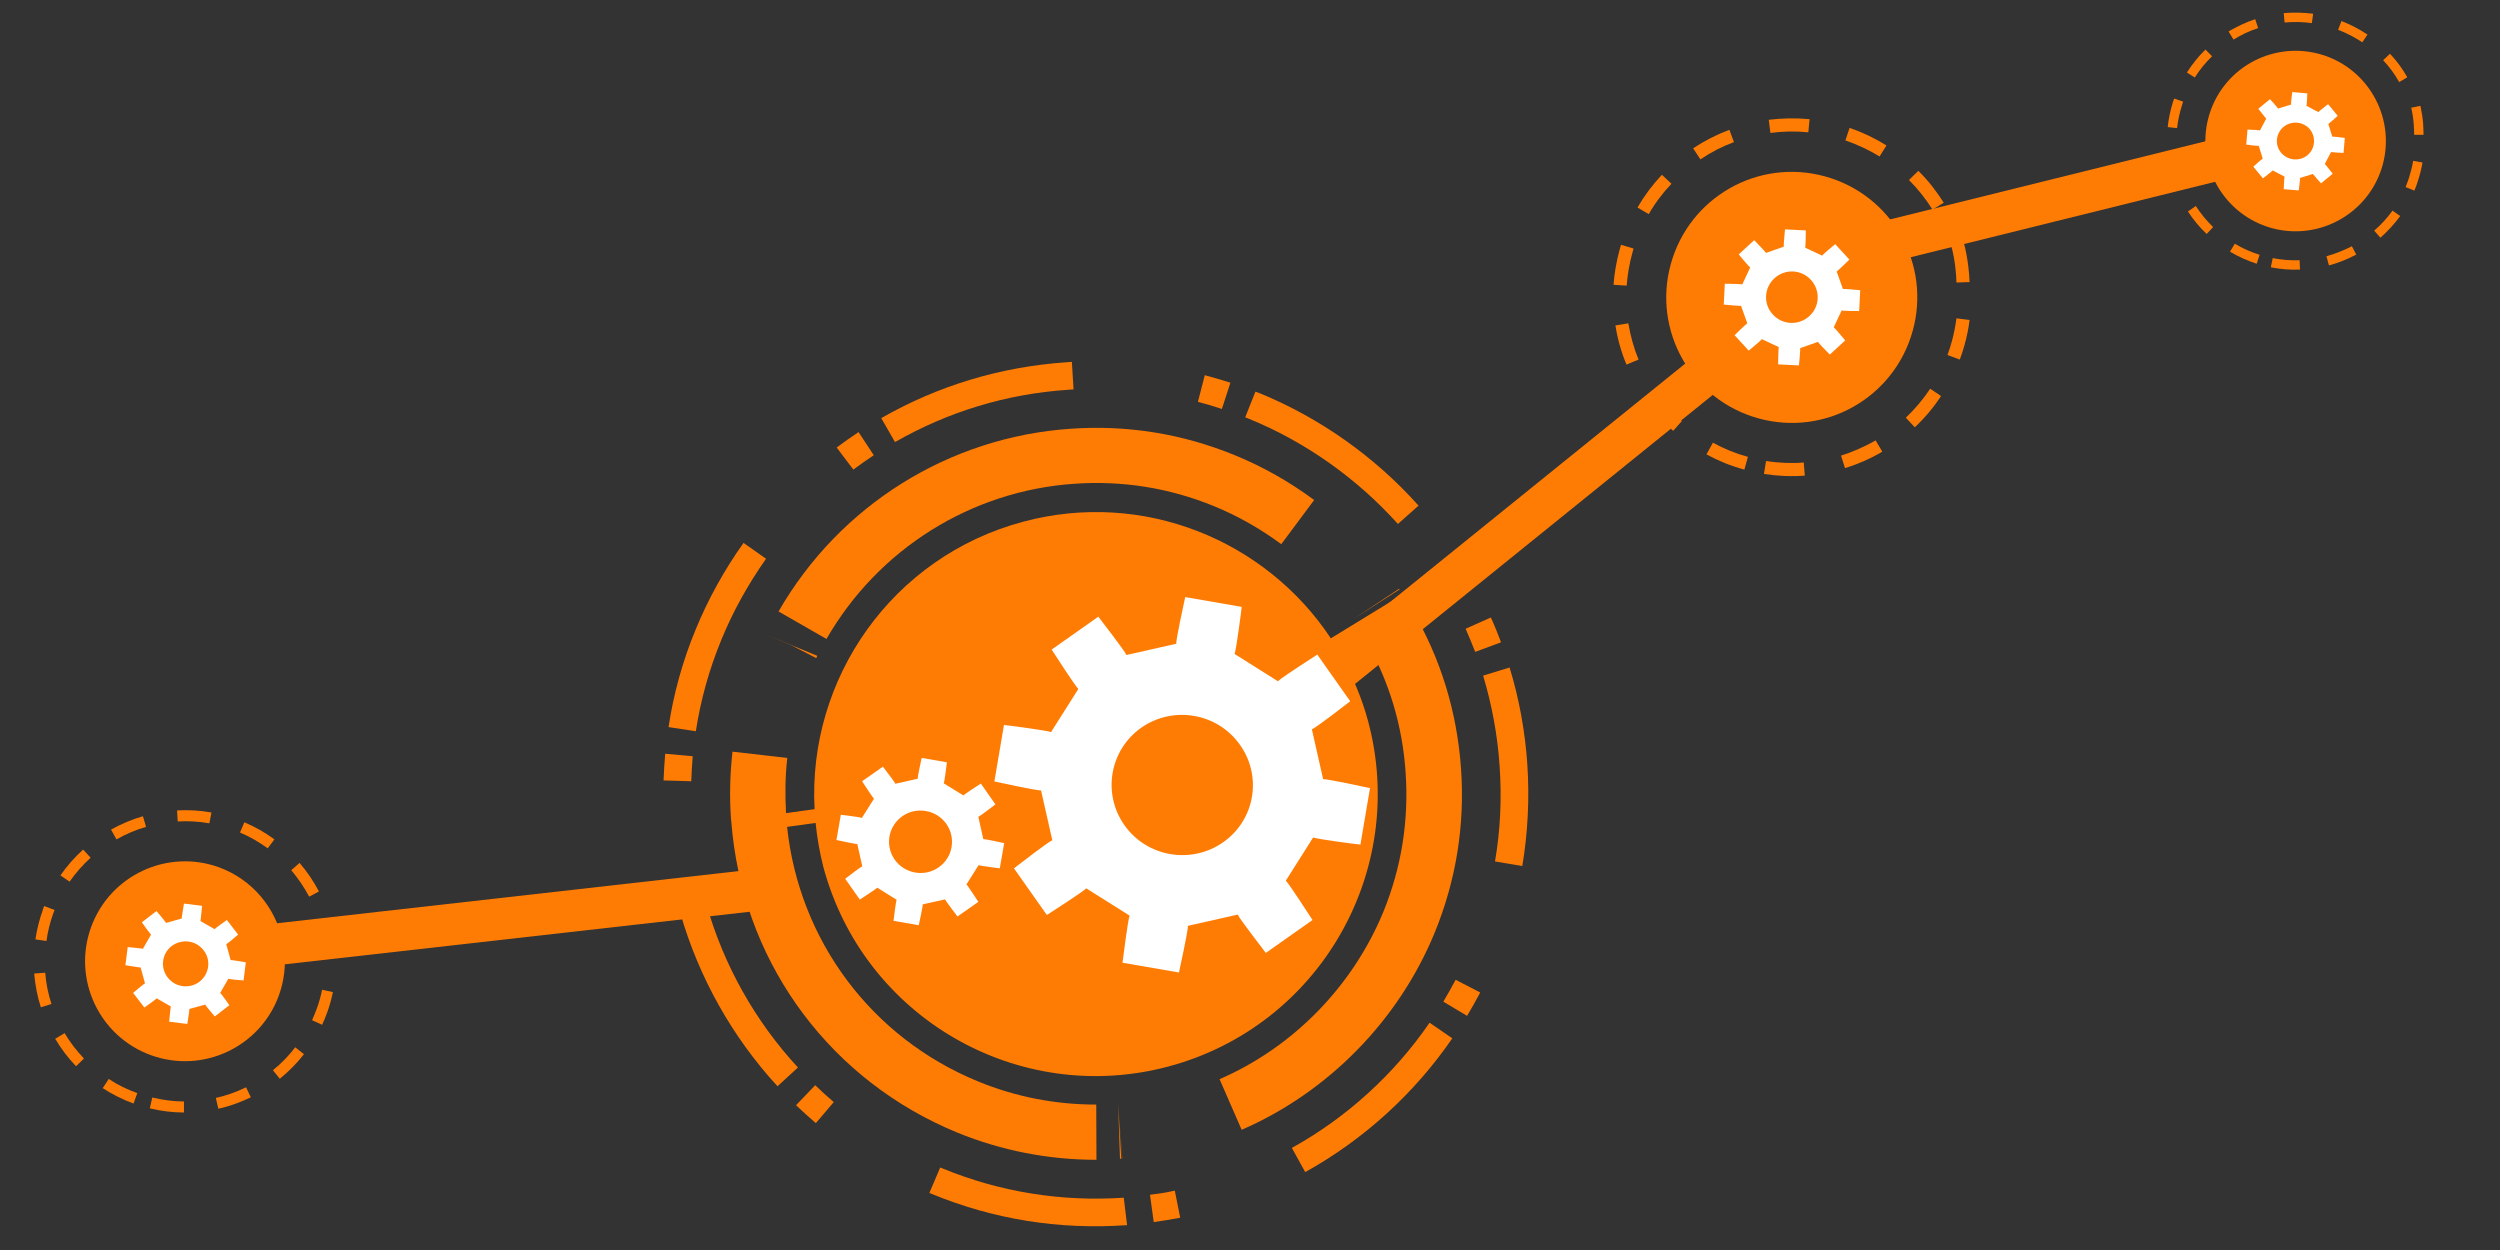 <?xml version="1.0" encoding="utf-8"?>
<!-- Generator: Adobe Illustrator 26.3.1, SVG Export Plug-In . SVG Version: 6.00 Build 0)  -->
<svg version="1.1" id="Layer_1" xmlns="http://www.w3.org/2000/svg" xmlns:xlink="http://www.w3.org/1999/xlink" x="0px" y="0px" viewBox="0 0 120 60" style="enable-background:new 0 0 120 60;" xml:space="preserve" width="120" height="60">
<rect x="0" y="0" width="120" height="60" fill="#333333" stroke="none"/>
<style type="text/css">
	.st0{fill:none;stroke:#FF7C04;stroke-width:2;stroke-miterlimit:10;}
	.st1{fill:#FF7C04;}
	.st2{fill:none;stroke:#1F3A93;stroke-width:2;stroke-linecap:round;stroke-linejoin:round;}
	.st3{fill:none;stroke:#1F3A93;stroke-width:2;stroke-linecap:round;stroke-linejoin:round;stroke-miterlimit:10;}
	.st4{fill:#FFFFFF;stroke:#1F3A93;stroke-width:2;stroke-miterlimit:10;}
	.st5{fill:none;stroke:#00B16A;stroke-width:2;stroke-linecap:round;stroke-linejoin:round;stroke-miterlimit:10;}
	.st6{fill:#FFFFFF;stroke:#1F3A93;stroke-width:2;stroke-linecap:round;stroke-linejoin:round;stroke-miterlimit:10;}
	.st7{fill-rule:evenodd;clip-rule:evenodd;fill:#FF7C04;}
	.st8{fill:none;stroke:#FF7C04;stroke-width:2.494;stroke-linejoin:round;stroke-miterlimit:10;}
	.st9{fill-rule:evenodd;clip-rule:evenodd;fill:#3A525E;}
	.st10{fill-rule:evenodd;clip-rule:evenodd;fill:#FB4A0F;}
	.st11{fill:#FFFFFF;}
@-webkit-keyframes animate-svg-stroke-1{0%{stroke-dashoffset:18.134px;stroke-dasharray:18.134px}100%{stroke-dashoffset:0;stroke-dasharray:18.134px}}@keyframes animate-svg-stroke-1{0%{stroke-dashoffset:18.134px;stroke-dasharray:18.134px}100%{stroke-dashoffset:0;stroke-dasharray:18.134px}}.svg-elem-1{-webkit-animation:animate-svg-stroke-1 1s cubic-bezier(0.47,0,0.745,0.715) 0s both,animate-svg-fill-1 0.7s cubic-bezier(0.47,0,0.745,0.715) 0.8s both;animation:animate-svg-stroke-1 1s cubic-bezier(0.47,0,0.745,0.715) 0s both,animate-svg-fill-1 0.7s cubic-bezier(0.47,0,0.745,0.715) 0.8s both}@-webkit-keyframes animate-svg-stroke-2{0%{stroke-dashoffset:31.587px;stroke-dasharray:31.587px}100%{stroke-dashoffset:0;stroke-dasharray:31.587px}}@keyframes animate-svg-stroke-2{0%{stroke-dashoffset:31.587px;stroke-dasharray:31.587px}100%{stroke-dashoffset:0;stroke-dasharray:31.587px}}@-webkit-keyframes animate-svg-fill-2{0%{fill:transparent}100%{fill:rgb(255,124,4)}}@keyframes animate-svg-fill-2{0%{fill:transparent}100%{fill:rgb(255,124,4)}}.svg-elem-2{-webkit-animation:animate-svg-stroke-2 1s cubic-bezier(0.47,0,0.745,0.715) 0.12s both,animate-svg-fill-2 0.7s cubic-bezier(0.47,0,0.745,0.715) 0.9s both;animation:animate-svg-stroke-2 1s cubic-bezier(0.47,0,0.745,0.715) 0.12s both,animate-svg-fill-2 0.7s cubic-bezier(0.47,0,0.745,0.715) 0.9s both}@-webkit-keyframes animate-svg-stroke-3{0%{stroke-dashoffset:6.265px;stroke-dasharray:6.265px}100%{stroke-dashoffset:0;stroke-dasharray:6.265px}}@keyframes animate-svg-stroke-3{0%{stroke-dashoffset:6.265px;stroke-dasharray:6.265px}100%{stroke-dashoffset:0;stroke-dasharray:6.265px}}@-webkit-keyframes animate-svg-fill-3{0%{fill:transparent}100%{fill:rgb(255,124,4)}}@keyframes animate-svg-fill-3{0%{fill:transparent}100%{fill:rgb(255,124,4)}}.svg-elem-3{-webkit-animation:animate-svg-stroke-3 1s cubic-bezier(0.47,0,0.745,0.715) 0.24s both,animate-svg-fill-3 0.7s cubic-bezier(0.47,0,0.745,0.715) 1s both;animation:animate-svg-stroke-3 1s cubic-bezier(0.47,0,0.745,0.715) 0.24s both,animate-svg-fill-3 0.7s cubic-bezier(0.47,0,0.745,0.715) 1s both}@-webkit-keyframes animate-svg-stroke-4{0%{stroke-dashoffset:6.276px;stroke-dasharray:6.276px}100%{stroke-dashoffset:0;stroke-dasharray:6.276px}}@keyframes animate-svg-stroke-4{0%{stroke-dashoffset:6.276px;stroke-dasharray:6.276px}100%{stroke-dashoffset:0;stroke-dasharray:6.276px}}@-webkit-keyframes animate-svg-fill-4{0%{fill:transparent}100%{fill:rgb(255,124,4)}}@keyframes animate-svg-fill-4{0%{fill:transparent}100%{fill:rgb(255,124,4)}}.svg-elem-4{-webkit-animation:animate-svg-stroke-4 1s cubic-bezier(0.47,0,0.745,0.715) 0.36s both,animate-svg-fill-4 0.7s cubic-bezier(0.47,0,0.745,0.715) 1.1s both;animation:animate-svg-stroke-4 1s cubic-bezier(0.47,0,0.745,0.715) 0.36s both,animate-svg-fill-4 0.7s cubic-bezier(0.47,0,0.745,0.715) 1.1s both}@-webkit-keyframes animate-svg-stroke-5{0%{stroke-dashoffset:6.254px;stroke-dasharray:6.254px}100%{stroke-dashoffset:0;stroke-dasharray:6.254px}}@keyframes animate-svg-stroke-5{0%{stroke-dashoffset:6.254px;stroke-dasharray:6.254px}100%{stroke-dashoffset:0;stroke-dasharray:6.254px}}@-webkit-keyframes animate-svg-fill-5{0%{fill:transparent}100%{fill:rgb(255,124,4)}}@keyframes animate-svg-fill-5{0%{fill:transparent}100%{fill:rgb(255,124,4)}}.svg-elem-5{-webkit-animation:animate-svg-stroke-5 1s cubic-bezier(0.47,0,0.745,0.715) 0.48s both,animate-svg-fill-5 0.7s cubic-bezier(0.47,0,0.745,0.715) 1.2s both;animation:animate-svg-stroke-5 1s cubic-bezier(0.47,0,0.745,0.715) 0.48s both,animate-svg-fill-5 0.7s cubic-bezier(0.47,0,0.745,0.715) 1.2s both}@-webkit-keyframes animate-svg-stroke-6{0%{stroke-dashoffset:6.252px;stroke-dasharray:6.252px}100%{stroke-dashoffset:0;stroke-dasharray:6.252px}}@keyframes animate-svg-stroke-6{0%{stroke-dashoffset:6.252px;stroke-dasharray:6.252px}100%{stroke-dashoffset:0;stroke-dasharray:6.252px}}@-webkit-keyframes animate-svg-fill-6{0%{fill:transparent}100%{fill:rgb(255,124,4)}}@keyframes animate-svg-fill-6{0%{fill:transparent}100%{fill:rgb(255,124,4)}}.svg-elem-6{-webkit-animation:animate-svg-stroke-6 1s cubic-bezier(0.47,0,0.745,0.715) 0.6s both,animate-svg-fill-6 0.7s cubic-bezier(0.47,0,0.745,0.715) 1.3s both;animation:animate-svg-stroke-6 1s cubic-bezier(0.47,0,0.745,0.715) 0.6s both,animate-svg-fill-6 0.7s cubic-bezier(0.47,0,0.745,0.715) 1.3s both}@-webkit-keyframes animate-svg-stroke-7{0%{stroke-dashoffset:6.252px;stroke-dasharray:6.252px}100%{stroke-dashoffset:0;stroke-dasharray:6.252px}}@keyframes animate-svg-stroke-7{0%{stroke-dashoffset:6.252px;stroke-dasharray:6.252px}100%{stroke-dashoffset:0;stroke-dasharray:6.252px}}@-webkit-keyframes animate-svg-fill-7{0%{fill:transparent}100%{fill:rgb(255,124,4)}}@keyframes animate-svg-fill-7{0%{fill:transparent}100%{fill:rgb(255,124,4)}}.svg-elem-7{-webkit-animation:animate-svg-stroke-7 1s cubic-bezier(0.47,0,0.745,0.715) 0.72s both,animate-svg-fill-7 0.7s cubic-bezier(0.47,0,0.745,0.715) 1.4s both;animation:animate-svg-stroke-7 1s cubic-bezier(0.47,0,0.745,0.715) 0.72s both,animate-svg-fill-7 0.7s cubic-bezier(0.47,0,0.745,0.715) 1.4s both}@-webkit-keyframes animate-svg-stroke-8{0%{stroke-dashoffset:6.273px;stroke-dasharray:6.273px}100%{stroke-dashoffset:0;stroke-dasharray:6.273px}}@keyframes animate-svg-stroke-8{0%{stroke-dashoffset:6.273px;stroke-dasharray:6.273px}100%{stroke-dashoffset:0;stroke-dasharray:6.273px}}@-webkit-keyframes animate-svg-fill-8{0%{fill:transparent}100%{fill:rgb(255,124,4)}}@keyframes animate-svg-fill-8{0%{fill:transparent}100%{fill:rgb(255,124,4)}}.svg-elem-8{-webkit-animation:animate-svg-stroke-8 1s cubic-bezier(0.47,0,0.745,0.715) 0.84s both,animate-svg-fill-8 0.7s cubic-bezier(0.47,0,0.745,0.715) 1.5s both;animation:animate-svg-stroke-8 1s cubic-bezier(0.47,0,0.745,0.715) 0.84s both,animate-svg-fill-8 0.7s cubic-bezier(0.47,0,0.745,0.715) 1.5s both}@-webkit-keyframes animate-svg-stroke-9{0%{stroke-dashoffset:6.258px;stroke-dasharray:6.258px}100%{stroke-dashoffset:0;stroke-dasharray:6.258px}}@keyframes animate-svg-stroke-9{0%{stroke-dashoffset:6.258px;stroke-dasharray:6.258px}100%{stroke-dashoffset:0;stroke-dasharray:6.258px}}@-webkit-keyframes animate-svg-fill-9{0%{fill:transparent}100%{fill:rgb(255,124,4)}}@keyframes animate-svg-fill-9{0%{fill:transparent}100%{fill:rgb(255,124,4)}}.svg-elem-9{-webkit-animation:animate-svg-stroke-9 1s cubic-bezier(0.47,0,0.745,0.715) 0.96s both,animate-svg-fill-9 0.7s cubic-bezier(0.47,0,0.745,0.715) 1.6s both;animation:animate-svg-stroke-9 1s cubic-bezier(0.47,0,0.745,0.715) 0.96s both,animate-svg-fill-9 0.7s cubic-bezier(0.47,0,0.745,0.715) 1.6s both}@-webkit-keyframes animate-svg-stroke-10{0%{stroke-dashoffset:6.25px;stroke-dasharray:6.25px}100%{stroke-dashoffset:0;stroke-dasharray:6.25px}}@keyframes animate-svg-stroke-10{0%{stroke-dashoffset:6.25px;stroke-dasharray:6.25px}100%{stroke-dashoffset:0;stroke-dasharray:6.25px}}@-webkit-keyframes animate-svg-fill-10{0%{fill:transparent}100%{fill:rgb(255,124,4)}}@keyframes animate-svg-fill-10{0%{fill:transparent}100%{fill:rgb(255,124,4)}}.svg-elem-10{-webkit-animation:animate-svg-stroke-10 1s cubic-bezier(0.47,0,0.745,0.715) 1.08s both,animate-svg-fill-10 0.7s cubic-bezier(0.47,0,0.745,0.715) 1.7s both;animation:animate-svg-stroke-10 1s cubic-bezier(0.47,0,0.745,0.715) 1.08s both,animate-svg-fill-10 0.7s cubic-bezier(0.47,0,0.745,0.715) 1.7s both}@-webkit-keyframes animate-svg-stroke-11{0%{stroke-dashoffset:6.257px;stroke-dasharray:6.257px}100%{stroke-dashoffset:0;stroke-dasharray:6.257px}}@keyframes animate-svg-stroke-11{0%{stroke-dashoffset:6.257px;stroke-dasharray:6.257px}100%{stroke-dashoffset:0;stroke-dasharray:6.257px}}@-webkit-keyframes animate-svg-fill-11{0%{fill:transparent}100%{fill:rgb(255,124,4)}}@keyframes animate-svg-fill-11{0%{fill:transparent}100%{fill:rgb(255,124,4)}}.svg-elem-11{-webkit-animation:animate-svg-stroke-11 1s cubic-bezier(0.47,0,0.745,0.715) 1.2s both,animate-svg-fill-11 0.7s cubic-bezier(0.47,0,0.745,0.715) 1.8s both;animation:animate-svg-stroke-11 1s cubic-bezier(0.47,0,0.745,0.715) 1.2s both,animate-svg-fill-11 0.7s cubic-bezier(0.47,0,0.745,0.715) 1.8s both}@-webkit-keyframes animate-svg-stroke-12{0%{stroke-dashoffset:6.255px;stroke-dasharray:6.255px}100%{stroke-dashoffset:0;stroke-dasharray:6.255px}}@keyframes animate-svg-stroke-12{0%{stroke-dashoffset:6.255px;stroke-dasharray:6.255px}100%{stroke-dashoffset:0;stroke-dasharray:6.255px}}@-webkit-keyframes animate-svg-fill-12{0%{fill:transparent}100%{fill:rgb(255,124,4)}}@keyframes animate-svg-fill-12{0%{fill:transparent}100%{fill:rgb(255,124,4)}}.svg-elem-12{-webkit-animation:animate-svg-stroke-12 1s cubic-bezier(0.47,0,0.745,0.715) 1.32s both,animate-svg-fill-12 0.7s cubic-bezier(0.47,0,0.745,0.715) 1.9s both;animation:animate-svg-stroke-12 1s cubic-bezier(0.47,0,0.745,0.715) 1.32s both,animate-svg-fill-12 0.7s cubic-bezier(0.47,0,0.745,0.715) 1.9s both}@-webkit-keyframes animate-svg-stroke-13{0%{stroke-dashoffset:6.264px;stroke-dasharray:6.264px}100%{stroke-dashoffset:0;stroke-dasharray:6.264px}}@keyframes animate-svg-stroke-13{0%{stroke-dashoffset:6.264px;stroke-dasharray:6.264px}100%{stroke-dashoffset:0;stroke-dasharray:6.264px}}@-webkit-keyframes animate-svg-fill-13{0%{fill:transparent}100%{fill:rgb(255,124,4)}}@keyframes animate-svg-fill-13{0%{fill:transparent}100%{fill:rgb(255,124,4)}}.svg-elem-13{-webkit-animation:animate-svg-stroke-13 1s cubic-bezier(0.47,0,0.745,0.715) 1.44s both,animate-svg-fill-13 0.7s cubic-bezier(0.47,0,0.745,0.715) 2s both;animation:animate-svg-stroke-13 1s cubic-bezier(0.47,0,0.745,0.715) 1.44s both,animate-svg-fill-13 0.7s cubic-bezier(0.47,0,0.745,0.715) 2s both}@-webkit-keyframes animate-svg-stroke-14{0%{stroke-dashoffset:6.26px;stroke-dasharray:6.26px}100%{stroke-dashoffset:0;stroke-dasharray:6.26px}}@keyframes animate-svg-stroke-14{0%{stroke-dashoffset:6.26px;stroke-dasharray:6.26px}100%{stroke-dashoffset:0;stroke-dasharray:6.26px}}@-webkit-keyframes animate-svg-fill-14{0%{fill:transparent}100%{fill:rgb(255,124,4)}}@keyframes animate-svg-fill-14{0%{fill:transparent}100%{fill:rgb(255,124,4)}}.svg-elem-14{-webkit-animation:animate-svg-stroke-14 1s cubic-bezier(0.47,0,0.745,0.715) 1.56s both,animate-svg-fill-14 0.7s cubic-bezier(0.47,0,0.745,0.715) 2.1s both;animation:animate-svg-stroke-14 1s cubic-bezier(0.47,0,0.745,0.715) 1.56s both,animate-svg-fill-14 0.7s cubic-bezier(0.47,0,0.745,0.715) 2.1s both}@-webkit-keyframes animate-svg-stroke-15{0%{stroke-dashoffset:6.243px;stroke-dasharray:6.243px}100%{stroke-dashoffset:0;stroke-dasharray:6.243px}}@keyframes animate-svg-stroke-15{0%{stroke-dashoffset:6.243px;stroke-dasharray:6.243px}100%{stroke-dashoffset:0;stroke-dasharray:6.243px}}@-webkit-keyframes animate-svg-fill-15{0%{fill:transparent}100%{fill:rgb(255,124,4)}}@keyframes animate-svg-fill-15{0%{fill:transparent}100%{fill:rgb(255,124,4)}}.svg-elem-15{-webkit-animation:animate-svg-stroke-15 1s cubic-bezier(0.47,0,0.745,0.715) 1.68s both,animate-svg-fill-15 0.7s cubic-bezier(0.47,0,0.745,0.715) 2.2s both;animation:animate-svg-stroke-15 1s cubic-bezier(0.47,0,0.745,0.715) 1.68s both,animate-svg-fill-15 0.7s cubic-bezier(0.47,0,0.745,0.715) 2.2s both}@-webkit-keyframes animate-svg-stroke-16{0%{stroke-dashoffset:23.292px;stroke-dasharray:23.292px}100%{stroke-dashoffset:0;stroke-dasharray:23.292px}}@keyframes animate-svg-stroke-16{0%{stroke-dashoffset:23.292px;stroke-dasharray:23.292px}100%{stroke-dashoffset:0;stroke-dasharray:23.292px}}@-webkit-keyframes animate-svg-fill-16{0%{fill:transparent}100%{fill:rgb(255,124,4)}}@keyframes animate-svg-fill-16{0%{fill:transparent}100%{fill:rgb(255,124,4)}}.svg-elem-16{-webkit-animation:animate-svg-stroke-16 1s cubic-bezier(0.47,0,0.745,0.715) 1.8s both,animate-svg-fill-16 0.7s cubic-bezier(0.47,0,0.745,0.715) 2.3s both;animation:animate-svg-stroke-16 1s cubic-bezier(0.47,0,0.745,0.715) 1.8s both,animate-svg-fill-16 0.7s cubic-bezier(0.47,0,0.745,0.715) 2.3s both}@-webkit-keyframes animate-svg-stroke-17{0%{stroke-dashoffset:23.299px;stroke-dasharray:23.299px}100%{stroke-dashoffset:0;stroke-dasharray:23.299px}}@keyframes animate-svg-stroke-17{0%{stroke-dashoffset:23.299px;stroke-dasharray:23.299px}100%{stroke-dashoffset:0;stroke-dasharray:23.299px}}@-webkit-keyframes animate-svg-fill-17{0%{fill:transparent}100%{fill:rgb(255,124,4)}}@keyframes animate-svg-fill-17{0%{fill:transparent}100%{fill:rgb(255,124,4)}}.svg-elem-17{-webkit-animation:animate-svg-stroke-17 1s cubic-bezier(0.47,0,0.745,0.715) 1.92s both,animate-svg-fill-17 0.7s cubic-bezier(0.47,0,0.745,0.715) 2.4s both;animation:animate-svg-stroke-17 1s cubic-bezier(0.47,0,0.745,0.715) 1.92s both,animate-svg-fill-17 0.7s cubic-bezier(0.47,0,0.745,0.715) 2.4s both}@-webkit-keyframes animate-svg-stroke-18{0%{stroke-dashoffset:23.305px;stroke-dasharray:23.305px}100%{stroke-dashoffset:0;stroke-dasharray:23.305px}}@keyframes animate-svg-stroke-18{0%{stroke-dashoffset:23.305px;stroke-dasharray:23.305px}100%{stroke-dashoffset:0;stroke-dasharray:23.305px}}@-webkit-keyframes animate-svg-fill-18{0%{fill:transparent}100%{fill:rgb(255,124,4)}}@keyframes animate-svg-fill-18{0%{fill:transparent}100%{fill:rgb(255,124,4)}}.svg-elem-18{-webkit-animation:animate-svg-stroke-18 1s cubic-bezier(0.47,0,0.745,0.715) 2.04s both,animate-svg-fill-18 0.7s cubic-bezier(0.47,0,0.745,0.715) 2.5s both;animation:animate-svg-stroke-18 1s cubic-bezier(0.47,0,0.745,0.715) 2.04s both,animate-svg-fill-18 0.7s cubic-bezier(0.47,0,0.745,0.715) 2.5s both}@-webkit-keyframes animate-svg-stroke-19{0%{stroke-dashoffset:7.141px;stroke-dasharray:7.141px}100%{stroke-dashoffset:0;stroke-dasharray:7.141px}}@keyframes animate-svg-stroke-19{0%{stroke-dashoffset:7.141px;stroke-dasharray:7.141px}100%{stroke-dashoffset:0;stroke-dasharray:7.141px}}@-webkit-keyframes animate-svg-fill-19{0%{fill:transparent}100%{fill:rgb(255,124,4)}}@keyframes animate-svg-fill-19{0%{fill:transparent}100%{fill:rgb(255,124,4)}}.svg-elem-19{-webkit-animation:animate-svg-stroke-19 1s cubic-bezier(0.47,0,0.745,0.715) 2.16s both,animate-svg-fill-19 0.7s cubic-bezier(0.47,0,0.745,0.715) 2.6s both;animation:animate-svg-stroke-19 1s cubic-bezier(0.47,0,0.745,0.715) 2.16s both,animate-svg-fill-19 0.7s cubic-bezier(0.47,0,0.745,0.715) 2.6s both}@-webkit-keyframes animate-svg-stroke-20{0%{stroke-dashoffset:7.14px;stroke-dasharray:7.14px}100%{stroke-dashoffset:0;stroke-dasharray:7.14px}}@keyframes animate-svg-stroke-20{0%{stroke-dashoffset:7.14px;stroke-dasharray:7.14px}100%{stroke-dashoffset:0;stroke-dasharray:7.14px}}@-webkit-keyframes animate-svg-fill-20{0%{fill:transparent}100%{fill:rgb(255,124,4)}}@keyframes animate-svg-fill-20{0%{fill:transparent}100%{fill:rgb(255,124,4)}}.svg-elem-20{-webkit-animation:animate-svg-stroke-20 1s cubic-bezier(0.47,0,0.745,0.715) 2.28s both,animate-svg-fill-20 0.7s cubic-bezier(0.47,0,0.745,0.715) 2.7s both;animation:animate-svg-stroke-20 1s cubic-bezier(0.47,0,0.745,0.715) 2.28s both,animate-svg-fill-20 0.7s cubic-bezier(0.47,0,0.745,0.715) 2.7s both}@-webkit-keyframes animate-svg-stroke-21{0%{stroke-dashoffset:7.128px;stroke-dasharray:7.128px}100%{stroke-dashoffset:0;stroke-dasharray:7.128px}}@keyframes animate-svg-stroke-21{0%{stroke-dashoffset:7.128px;stroke-dasharray:7.128px}100%{stroke-dashoffset:0;stroke-dasharray:7.128px}}@-webkit-keyframes animate-svg-fill-21{0%{fill:transparent}100%{fill:rgb(255,124,4)}}@keyframes animate-svg-fill-21{0%{fill:transparent}100%{fill:rgb(255,124,4)}}.svg-elem-21{-webkit-animation:animate-svg-stroke-21 1s cubic-bezier(0.47,0,0.745,0.715) 2.4s both,animate-svg-fill-21 0.7s cubic-bezier(0.47,0,0.745,0.715) 2.8s both;animation:animate-svg-stroke-21 1s cubic-bezier(0.47,0,0.745,0.715) 2.4s both,animate-svg-fill-21 0.7s cubic-bezier(0.47,0,0.745,0.715) 2.8s both}@-webkit-keyframes animate-svg-stroke-22{0%{stroke-dashoffset:23.309px;stroke-dasharray:23.309px}100%{stroke-dashoffset:0;stroke-dasharray:23.309px}}@keyframes animate-svg-stroke-22{0%{stroke-dashoffset:23.309px;stroke-dasharray:23.309px}100%{stroke-dashoffset:0;stroke-dasharray:23.309px}}@-webkit-keyframes animate-svg-fill-22{0%{fill:transparent}100%{fill:rgb(255,124,4)}}@keyframes animate-svg-fill-22{0%{fill:transparent}100%{fill:rgb(255,124,4)}}.svg-elem-22{-webkit-animation:animate-svg-stroke-22 1s cubic-bezier(0.47,0,0.745,0.715) 2.52s both,animate-svg-fill-22 0.7s cubic-bezier(0.47,0,0.745,0.715) 2.9s both;animation:animate-svg-stroke-22 1s cubic-bezier(0.47,0,0.745,0.715) 2.52s both,animate-svg-fill-22 0.7s cubic-bezier(0.47,0,0.745,0.715) 2.9s both}@-webkit-keyframes animate-svg-stroke-23{0%{stroke-dashoffset:23.29px;stroke-dasharray:23.29px}100%{stroke-dashoffset:0;stroke-dasharray:23.29px}}@keyframes animate-svg-stroke-23{0%{stroke-dashoffset:23.29px;stroke-dasharray:23.29px}100%{stroke-dashoffset:0;stroke-dasharray:23.29px}}@-webkit-keyframes animate-svg-fill-23{0%{fill:transparent}100%{fill:rgb(255,124,4)}}@keyframes animate-svg-fill-23{0%{fill:transparent}100%{fill:rgb(255,124,4)}}.svg-elem-23{-webkit-animation:animate-svg-stroke-23 1s cubic-bezier(0.47,0,0.745,0.715) 2.64s both,animate-svg-fill-23 0.7s cubic-bezier(0.47,0,0.745,0.715) 3s both;animation:animate-svg-stroke-23 1s cubic-bezier(0.47,0,0.745,0.715) 2.64s both,animate-svg-fill-23 0.7s cubic-bezier(0.47,0,0.745,0.715) 3s both}@-webkit-keyframes animate-svg-stroke-24{0%{stroke-dashoffset:7.141px;stroke-dasharray:7.141px}100%{stroke-dashoffset:0;stroke-dasharray:7.141px}}@keyframes animate-svg-stroke-24{0%{stroke-dashoffset:7.141px;stroke-dasharray:7.141px}100%{stroke-dashoffset:0;stroke-dasharray:7.141px}}@-webkit-keyframes animate-svg-fill-24{0%{fill:transparent}100%{fill:rgb(255,124,4)}}@keyframes animate-svg-fill-24{0%{fill:transparent}100%{fill:rgb(255,124,4)}}.svg-elem-24{-webkit-animation:animate-svg-stroke-24 1s cubic-bezier(0.47,0,0.745,0.715) 2.76s both,animate-svg-fill-24 0.7s cubic-bezier(0.47,0,0.745,0.715) 3.1s both;animation:animate-svg-stroke-24 1s cubic-bezier(0.47,0,0.745,0.715) 2.76s both,animate-svg-fill-24 0.7s cubic-bezier(0.47,0,0.745,0.715) 3.1s both}@-webkit-keyframes animate-svg-stroke-25{0%{stroke-dashoffset:7.136px;stroke-dasharray:7.136px}100%{stroke-dashoffset:0;stroke-dasharray:7.136px}}@keyframes animate-svg-stroke-25{0%{stroke-dashoffset:7.136px;stroke-dasharray:7.136px}100%{stroke-dashoffset:0;stroke-dasharray:7.136px}}@-webkit-keyframes animate-svg-fill-25{0%{fill:transparent}100%{fill:rgb(255,124,4)}}@keyframes animate-svg-fill-25{0%{fill:transparent}100%{fill:rgb(255,124,4)}}.svg-elem-25{-webkit-animation:animate-svg-stroke-25 1s cubic-bezier(0.47,0,0.745,0.715) 2.88s both,animate-svg-fill-25 0.7s cubic-bezier(0.47,0,0.745,0.715) 3.2s both;animation:animate-svg-stroke-25 1s cubic-bezier(0.47,0,0.745,0.715) 2.88s both,animate-svg-fill-25 0.7s cubic-bezier(0.47,0,0.745,0.715) 3.2s both}@-webkit-keyframes animate-svg-stroke-26{0%{stroke-dashoffset:7.145px;stroke-dasharray:7.145px}100%{stroke-dashoffset:0;stroke-dasharray:7.145px}}@keyframes animate-svg-stroke-26{0%{stroke-dashoffset:7.145px;stroke-dasharray:7.145px}100%{stroke-dashoffset:0;stroke-dasharray:7.145px}}@-webkit-keyframes animate-svg-fill-26{0%{fill:transparent}100%{fill:rgb(255,124,4)}}@keyframes animate-svg-fill-26{0%{fill:transparent}100%{fill:rgb(255,124,4)}}.svg-elem-26{-webkit-animation:animate-svg-stroke-26 1s cubic-bezier(0.47,0,0.745,0.715) 3s both,animate-svg-fill-26 0.7s cubic-bezier(0.47,0,0.745,0.715) 3.3s both;animation:animate-svg-stroke-26 1s cubic-bezier(0.47,0,0.745,0.715) 3s both,animate-svg-fill-26 0.7s cubic-bezier(0.47,0,0.745,0.715) 3.3s both}@-webkit-keyframes animate-svg-stroke-27{0%{stroke-dashoffset:23.37px;stroke-dasharray:23.37px}100%{stroke-dashoffset:0;stroke-dasharray:23.37px}}@keyframes animate-svg-stroke-27{0%{stroke-dashoffset:23.37px;stroke-dasharray:23.37px}100%{stroke-dashoffset:0;stroke-dasharray:23.37px}}@-webkit-keyframes animate-svg-fill-27{0%{fill:transparent}100%{fill:rgb(255,124,4)}}@keyframes animate-svg-fill-27{0%{fill:transparent}100%{fill:rgb(255,124,4)}}.svg-elem-27{-webkit-animation:animate-svg-stroke-27 1s cubic-bezier(0.47,0,0.745,0.715) 3.12s both,animate-svg-fill-27 0.7s cubic-bezier(0.47,0,0.745,0.715) 3.4s both;animation:animate-svg-stroke-27 1s cubic-bezier(0.47,0,0.745,0.715) 3.12s both,animate-svg-fill-27 0.7s cubic-bezier(0.47,0,0.745,0.715) 3.4s both}@-webkit-keyframes animate-svg-stroke-28{0%{stroke-dashoffset:23.307px;stroke-dasharray:23.307px}100%{stroke-dashoffset:0;stroke-dasharray:23.307px}}@keyframes animate-svg-stroke-28{0%{stroke-dashoffset:23.307px;stroke-dasharray:23.307px}100%{stroke-dashoffset:0;stroke-dasharray:23.307px}}@-webkit-keyframes animate-svg-fill-28{0%{fill:transparent}100%{fill:rgb(255,124,4)}}@keyframes animate-svg-fill-28{0%{fill:transparent}100%{fill:rgb(255,124,4)}}.svg-elem-28{-webkit-animation:animate-svg-stroke-28 1s cubic-bezier(0.47,0,0.745,0.715) 3.24s both,animate-svg-fill-28 0.7s cubic-bezier(0.47,0,0.745,0.715) 3.5s both;animation:animate-svg-stroke-28 1s cubic-bezier(0.47,0,0.745,0.715) 3.24s both,animate-svg-fill-28 0.7s cubic-bezier(0.47,0,0.745,0.715) 3.5s both}@-webkit-keyframes animate-svg-stroke-29{0%{stroke-dashoffset:7.143px;stroke-dasharray:7.143px}100%{stroke-dashoffset:0;stroke-dasharray:7.143px}}@keyframes animate-svg-stroke-29{0%{stroke-dashoffset:7.143px;stroke-dasharray:7.143px}100%{stroke-dashoffset:0;stroke-dasharray:7.143px}}@-webkit-keyframes animate-svg-fill-29{0%{fill:transparent}100%{fill:rgb(255,124,4)}}@keyframes animate-svg-fill-29{0%{fill:transparent}100%{fill:rgb(255,124,4)}}.svg-elem-29{-webkit-animation:animate-svg-stroke-29 1s cubic-bezier(0.47,0,0.745,0.715) 3.36s both,animate-svg-fill-29 0.7s cubic-bezier(0.47,0,0.745,0.715) 3.6s both;animation:animate-svg-stroke-29 1s cubic-bezier(0.47,0,0.745,0.715) 3.36s both,animate-svg-fill-29 0.7s cubic-bezier(0.47,0,0.745,0.715) 3.6s both}@-webkit-keyframes animate-svg-stroke-30{0%{stroke-dashoffset:62.14px;stroke-dasharray:62.14px}100%{stroke-dashoffset:0;stroke-dasharray:62.14px}}@keyframes animate-svg-stroke-30{0%{stroke-dashoffset:62.14px;stroke-dasharray:62.14px}100%{stroke-dashoffset:0;stroke-dasharray:62.14px}}@-webkit-keyframes animate-svg-fill-30{0%{fill:transparent}100%{fill:rgb(255,124,4)}}@keyframes animate-svg-fill-30{0%{fill:transparent}100%{fill:rgb(255,124,4)}}.svg-elem-30{-webkit-animation:animate-svg-stroke-30 1s cubic-bezier(0.47,0,0.745,0.715) 3.48s both,animate-svg-fill-30 0.7s cubic-bezier(0.47,0,0.745,0.715) 3.7s both;animation:animate-svg-stroke-30 1s cubic-bezier(0.47,0,0.745,0.715) 3.48s both,animate-svg-fill-30 0.7s cubic-bezier(0.47,0,0.745,0.715) 3.7s both}@-webkit-keyframes animate-svg-stroke-31{0%{stroke-dashoffset:7.334px;stroke-dasharray:7.334px}100%{stroke-dashoffset:0;stroke-dasharray:7.334px}}@keyframes animate-svg-stroke-31{0%{stroke-dashoffset:7.334px;stroke-dasharray:7.334px}100%{stroke-dashoffset:0;stroke-dasharray:7.334px}}@-webkit-keyframes animate-svg-fill-31{0%{fill:transparent}100%{fill:rgb(255,124,4)}}@keyframes animate-svg-fill-31{0%{fill:transparent}100%{fill:rgb(255,124,4)}}.svg-elem-31{-webkit-animation:animate-svg-stroke-31 1s cubic-bezier(0.47,0,0.745,0.715) 3.6s both,animate-svg-fill-31 0.7s cubic-bezier(0.47,0,0.745,0.715) 3.8s both;animation:animate-svg-stroke-31 1s cubic-bezier(0.47,0,0.745,0.715) 3.6s both,animate-svg-fill-31 0.7s cubic-bezier(0.47,0,0.745,0.715) 3.8s both}@-webkit-keyframes animate-svg-stroke-32{0%{stroke-dashoffset:7.366px;stroke-dasharray:7.366px}100%{stroke-dashoffset:0;stroke-dasharray:7.366px}}@keyframes animate-svg-stroke-32{0%{stroke-dashoffset:7.366px;stroke-dasharray:7.366px}100%{stroke-dashoffset:0;stroke-dasharray:7.366px}}@-webkit-keyframes animate-svg-fill-32{0%{fill:transparent}100%{fill:rgb(255,124,4)}}@keyframes animate-svg-fill-32{0%{fill:transparent}100%{fill:rgb(255,124,4)}}.svg-elem-32{-webkit-animation:animate-svg-stroke-32 1s cubic-bezier(0.47,0,0.745,0.715) 3.72s both,animate-svg-fill-32 0.7s cubic-bezier(0.47,0,0.745,0.715) 3.9s both;animation:animate-svg-stroke-32 1s cubic-bezier(0.47,0,0.745,0.715) 3.72s both,animate-svg-fill-32 0.7s cubic-bezier(0.47,0,0.745,0.715) 3.9s both}@-webkit-keyframes animate-svg-stroke-33{0%{stroke-dashoffset:7.324px;stroke-dasharray:7.324px}100%{stroke-dashoffset:0;stroke-dasharray:7.324px}}@keyframes animate-svg-stroke-33{0%{stroke-dashoffset:7.324px;stroke-dasharray:7.324px}100%{stroke-dashoffset:0;stroke-dasharray:7.324px}}@-webkit-keyframes animate-svg-fill-33{0%{fill:transparent}100%{fill:rgb(255,124,4)}}@keyframes animate-svg-fill-33{0%{fill:transparent}100%{fill:rgb(255,124,4)}}.svg-elem-33{-webkit-animation:animate-svg-stroke-33 1s cubic-bezier(0.47,0,0.745,0.715) 3.84s both,animate-svg-fill-33 0.7s cubic-bezier(0.47,0,0.745,0.715) 4s both;animation:animate-svg-stroke-33 1s cubic-bezier(0.47,0,0.745,0.715) 3.84s both,animate-svg-fill-33 0.7s cubic-bezier(0.47,0,0.745,0.715) 4s both}@-webkit-keyframes animate-svg-stroke-34{0%{stroke-dashoffset:19.391px;stroke-dasharray:19.391px}100%{stroke-dashoffset:0;stroke-dasharray:19.391px}}@keyframes animate-svg-stroke-34{0%{stroke-dashoffset:19.391px;stroke-dasharray:19.391px}100%{stroke-dashoffset:0;stroke-dasharray:19.391px}}@-webkit-keyframes animate-svg-fill-34{0%{fill:transparent}100%{fill:rgb(255,124,4)}}@keyframes animate-svg-fill-34{0%{fill:transparent}100%{fill:rgb(255,124,4)}}.svg-elem-34{-webkit-animation:animate-svg-stroke-34 1s cubic-bezier(0.47,0,0.745,0.715) 3.96s both,animate-svg-fill-34 0.7s cubic-bezier(0.47,0,0.745,0.715) 4.1s both;animation:animate-svg-stroke-34 1s cubic-bezier(0.47,0,0.745,0.715) 3.96s both,animate-svg-fill-34 0.7s cubic-bezier(0.47,0,0.745,0.715) 4.1s both}@-webkit-keyframes animate-svg-stroke-35{0%{stroke-dashoffset:210.591px;stroke-dasharray:210.591px}100%{stroke-dashoffset:0;stroke-dasharray:210.591px}}@keyframes animate-svg-stroke-35{0%{stroke-dashoffset:210.591px;stroke-dasharray:210.591px}100%{stroke-dashoffset:0;stroke-dasharray:210.591px}}@-webkit-keyframes animate-svg-fill-35{0%{fill:transparent}100%{fill:rgb(255,124,4)}}@keyframes animate-svg-fill-35{0%{fill:transparent}100%{fill:rgb(255,124,4)}}.svg-elem-35{-webkit-animation:animate-svg-stroke-35 1s cubic-bezier(0.47,0,0.745,0.715) 4.08s both,animate-svg-fill-35 0.7s cubic-bezier(0.47,0,0.745,0.715) 4.2s both;animation:animate-svg-stroke-35 1s cubic-bezier(0.47,0,0.745,0.715) 4.08s both,animate-svg-fill-35 0.7s cubic-bezier(0.47,0,0.745,0.715) 4.2s both}@-webkit-keyframes animate-svg-stroke-36{0%{stroke-dashoffset:9.837px;stroke-dasharray:9.837px}100%{stroke-dashoffset:0;stroke-dasharray:9.837px}}@keyframes animate-svg-stroke-36{0%{stroke-dashoffset:9.837px;stroke-dasharray:9.837px}100%{stroke-dashoffset:0;stroke-dasharray:9.837px}}@-webkit-keyframes animate-svg-fill-36{0%{fill:transparent}100%{fill:rgb(255,124,4)}}@keyframes animate-svg-fill-36{0%{fill:transparent}100%{fill:rgb(255,124,4)}}.svg-elem-36{-webkit-animation:animate-svg-stroke-36 1s cubic-bezier(0.47,0,0.745,0.715) 4.2s both,animate-svg-fill-36 0.7s cubic-bezier(0.47,0,0.745,0.715) 4.3s both;animation:animate-svg-stroke-36 1s cubic-bezier(0.47,0,0.745,0.715) 4.2s both,animate-svg-fill-36 0.7s cubic-bezier(0.47,0,0.745,0.715) 4.3s both}@-webkit-keyframes animate-svg-stroke-37{0%{stroke-dashoffset:101.375px;stroke-dasharray:101.375px}100%{stroke-dashoffset:0;stroke-dasharray:101.375px}}@keyframes animate-svg-stroke-37{0%{stroke-dashoffset:101.375px;stroke-dasharray:101.375px}100%{stroke-dashoffset:0;stroke-dasharray:101.375px}}@-webkit-keyframes animate-svg-fill-37{0%{fill:transparent}100%{fill:rgb(255,255,255)}}@keyframes animate-svg-fill-37{0%{fill:transparent}100%{fill:rgb(255,255,255)}}.svg-elem-37{-webkit-animation:animate-svg-stroke-37 1s cubic-bezier(0.47,0,0.745,0.715) 4.32s both,animate-svg-fill-37 0.7s cubic-bezier(0.47,0,0.745,0.715) 4.4s both;animation:animate-svg-stroke-37 1s cubic-bezier(0.47,0,0.745,0.715) 4.32s both,animate-svg-fill-37 0.7s cubic-bezier(0.47,0,0.745,0.715) 4.4s both}@-webkit-keyframes animate-svg-stroke-38{0%{stroke-dashoffset:46.318px;stroke-dasharray:46.318px}100%{stroke-dashoffset:0;stroke-dasharray:46.318px}}@keyframes animate-svg-stroke-38{0%{stroke-dashoffset:46.318px;stroke-dasharray:46.318px}100%{stroke-dashoffset:0;stroke-dasharray:46.318px}}@-webkit-keyframes animate-svg-fill-38{0%{fill:transparent}100%{fill:rgb(255,255,255)}}@keyframes animate-svg-fill-38{0%{fill:transparent}100%{fill:rgb(255,255,255)}}.svg-elem-38{-webkit-animation:animate-svg-stroke-38 1s cubic-bezier(0.47,0,0.745,0.715) 4.44s both,animate-svg-fill-38 0.7s cubic-bezier(0.47,0,0.745,0.715) 4.5s both;animation:animate-svg-stroke-38 1s cubic-bezier(0.47,0,0.745,0.715) 4.44s both,animate-svg-fill-38 0.7s cubic-bezier(0.47,0,0.745,0.715) 4.5s both}@-webkit-keyframes animate-svg-stroke-39{0%{stroke-dashoffset:39.855px;stroke-dasharray:39.855px}100%{stroke-dashoffset:0;stroke-dasharray:39.855px}}@keyframes animate-svg-stroke-39{0%{stroke-dashoffset:39.855px;stroke-dasharray:39.855px}100%{stroke-dashoffset:0;stroke-dasharray:39.855px}}@-webkit-keyframes animate-svg-fill-39{0%{fill:transparent}100%{fill:rgb(255,124,4)}}@keyframes animate-svg-fill-39{0%{fill:transparent}100%{fill:rgb(255,124,4)}}.svg-elem-39{-webkit-animation:animate-svg-stroke-39 1s cubic-bezier(0.47,0,0.745,0.715) 4.56s both,animate-svg-fill-39 0.7s cubic-bezier(0.47,0,0.745,0.715) 4.6s both;animation:animate-svg-stroke-39 1s cubic-bezier(0.47,0,0.745,0.715) 4.56s both,animate-svg-fill-39 0.7s cubic-bezier(0.47,0,0.745,0.715) 4.6s both}@-webkit-keyframes animate-svg-stroke-40{0%{stroke-dashoffset:7.035px;stroke-dasharray:7.035px}100%{stroke-dashoffset:0;stroke-dasharray:7.035px}}@keyframes animate-svg-stroke-40{0%{stroke-dashoffset:7.035px;stroke-dasharray:7.035px}100%{stroke-dashoffset:0;stroke-dasharray:7.035px}}@-webkit-keyframes animate-svg-fill-40{0%{fill:transparent}100%{fill:rgb(255,124,4)}}@keyframes animate-svg-fill-40{0%{fill:transparent}100%{fill:rgb(255,124,4)}}.svg-elem-40{-webkit-animation:animate-svg-stroke-40 1s cubic-bezier(0.47,0,0.745,0.715) 4.68s both,animate-svg-fill-40 0.7s cubic-bezier(0.47,0,0.745,0.715) 4.7s both;animation:animate-svg-stroke-40 1s cubic-bezier(0.47,0,0.745,0.715) 4.68s both,animate-svg-fill-40 0.7s cubic-bezier(0.47,0,0.745,0.715) 4.7s both}@-webkit-keyframes animate-svg-stroke-41{0%{stroke-dashoffset:7.039px;stroke-dasharray:7.039px}100%{stroke-dashoffset:0;stroke-dasharray:7.039px}}@keyframes animate-svg-stroke-41{0%{stroke-dashoffset:7.039px;stroke-dasharray:7.039px}100%{stroke-dashoffset:0;stroke-dasharray:7.039px}}@-webkit-keyframes animate-svg-fill-41{0%{fill:transparent}100%{fill:rgb(255,124,4)}}@keyframes animate-svg-fill-41{0%{fill:transparent}100%{fill:rgb(255,124,4)}}.svg-elem-41{-webkit-animation:animate-svg-stroke-41 1s cubic-bezier(0.47,0,0.745,0.715) 4.8s both,animate-svg-fill-41 0.7s cubic-bezier(0.47,0,0.745,0.715) 4.8s both;animation:animate-svg-stroke-41 1s cubic-bezier(0.47,0,0.745,0.715) 4.8s both,animate-svg-fill-41 0.7s cubic-bezier(0.47,0,0.745,0.715) 4.8s both}@-webkit-keyframes animate-svg-stroke-42{0%{stroke-dashoffset:7.025px;stroke-dasharray:7.025px}100%{stroke-dashoffset:0;stroke-dasharray:7.025px}}@keyframes animate-svg-stroke-42{0%{stroke-dashoffset:7.025px;stroke-dasharray:7.025px}100%{stroke-dashoffset:0;stroke-dasharray:7.025px}}@-webkit-keyframes animate-svg-fill-42{0%{fill:transparent}100%{fill:rgb(255,124,4)}}@keyframes animate-svg-fill-42{0%{fill:transparent}100%{fill:rgb(255,124,4)}}.svg-elem-42{-webkit-animation:animate-svg-stroke-42 1s cubic-bezier(0.47,0,0.745,0.715) 4.92s both,animate-svg-fill-42 0.7s cubic-bezier(0.47,0,0.745,0.715) 4.9s both;animation:animate-svg-stroke-42 1s cubic-bezier(0.47,0,0.745,0.715) 4.92s both,animate-svg-fill-42 0.7s cubic-bezier(0.47,0,0.745,0.715) 4.9s both}@-webkit-keyframes animate-svg-stroke-43{0%{stroke-dashoffset:7.03px;stroke-dasharray:7.03px}100%{stroke-dashoffset:0;stroke-dasharray:7.03px}}@keyframes animate-svg-stroke-43{0%{stroke-dashoffset:7.03px;stroke-dasharray:7.03px}100%{stroke-dashoffset:0;stroke-dasharray:7.03px}}@-webkit-keyframes animate-svg-fill-43{0%{fill:transparent}100%{fill:rgb(255,124,4)}}@keyframes animate-svg-fill-43{0%{fill:transparent}100%{fill:rgb(255,124,4)}}.svg-elem-43{-webkit-animation:animate-svg-stroke-43 1s cubic-bezier(0.47,0,0.745,0.715) 5.04s both,animate-svg-fill-43 0.7s cubic-bezier(0.47,0,0.745,0.715) 5s both;animation:animate-svg-stroke-43 1s cubic-bezier(0.47,0,0.745,0.715) 5.04s both,animate-svg-fill-43 0.7s cubic-bezier(0.47,0,0.745,0.715) 5s both}@-webkit-keyframes animate-svg-stroke-44{0%{stroke-dashoffset:7.046px;stroke-dasharray:7.046px}100%{stroke-dashoffset:0;stroke-dasharray:7.046px}}@keyframes animate-svg-stroke-44{0%{stroke-dashoffset:7.046px;stroke-dasharray:7.046px}100%{stroke-dashoffset:0;stroke-dasharray:7.046px}}@-webkit-keyframes animate-svg-fill-44{0%{fill:transparent}100%{fill:rgb(255,124,4)}}@keyframes animate-svg-fill-44{0%{fill:transparent}100%{fill:rgb(255,124,4)}}.svg-elem-44{-webkit-animation:animate-svg-stroke-44 1s cubic-bezier(0.47,0,0.745,0.715) 5.16s both,animate-svg-fill-44 0.7s cubic-bezier(0.47,0,0.745,0.715) 5.1s both;animation:animate-svg-stroke-44 1s cubic-bezier(0.47,0,0.745,0.715) 5.16s both,animate-svg-fill-44 0.7s cubic-bezier(0.47,0,0.745,0.715) 5.1s both}@-webkit-keyframes animate-svg-stroke-45{0%{stroke-dashoffset:7.029px;stroke-dasharray:7.029px}100%{stroke-dashoffset:0;stroke-dasharray:7.029px}}@keyframes animate-svg-stroke-45{0%{stroke-dashoffset:7.029px;stroke-dasharray:7.029px}100%{stroke-dashoffset:0;stroke-dasharray:7.029px}}@-webkit-keyframes animate-svg-fill-45{0%{fill:transparent}100%{fill:rgb(255,124,4)}}@keyframes animate-svg-fill-45{0%{fill:transparent}100%{fill:rgb(255,124,4)}}.svg-elem-45{-webkit-animation:animate-svg-stroke-45 1s cubic-bezier(0.47,0,0.745,0.715) 5.28s both,animate-svg-fill-45 0.7s cubic-bezier(0.47,0,0.745,0.715) 5.2s both;animation:animate-svg-stroke-45 1s cubic-bezier(0.47,0,0.745,0.715) 5.28s both,animate-svg-fill-45 0.7s cubic-bezier(0.47,0,0.745,0.715) 5.2s both}@-webkit-keyframes animate-svg-stroke-46{0%{stroke-dashoffset:7.042px;stroke-dasharray:7.042px}100%{stroke-dashoffset:0;stroke-dasharray:7.042px}}@keyframes animate-svg-stroke-46{0%{stroke-dashoffset:7.042px;stroke-dasharray:7.042px}100%{stroke-dashoffset:0;stroke-dasharray:7.042px}}@-webkit-keyframes animate-svg-fill-46{0%{fill:transparent}100%{fill:rgb(255,124,4)}}@keyframes animate-svg-fill-46{0%{fill:transparent}100%{fill:rgb(255,124,4)}}.svg-elem-46{-webkit-animation:animate-svg-stroke-46 1s cubic-bezier(0.47,0,0.745,0.715) 5.4s both,animate-svg-fill-46 0.7s cubic-bezier(0.47,0,0.745,0.715) 5.3s both;animation:animate-svg-stroke-46 1s cubic-bezier(0.47,0,0.745,0.715) 5.4s both,animate-svg-fill-46 0.7s cubic-bezier(0.47,0,0.745,0.715) 5.3s both}@-webkit-keyframes animate-svg-stroke-47{0%{stroke-dashoffset:7.028px;stroke-dasharray:7.028px}100%{stroke-dashoffset:0;stroke-dasharray:7.028px}}@keyframes animate-svg-stroke-47{0%{stroke-dashoffset:7.028px;stroke-dasharray:7.028px}100%{stroke-dashoffset:0;stroke-dasharray:7.028px}}@-webkit-keyframes animate-svg-fill-47{0%{fill:transparent}100%{fill:rgb(255,124,4)}}@keyframes animate-svg-fill-47{0%{fill:transparent}100%{fill:rgb(255,124,4)}}.svg-elem-47{-webkit-animation:animate-svg-stroke-47 1s cubic-bezier(0.47,0,0.745,0.715) 5.52s both,animate-svg-fill-47 0.7s cubic-bezier(0.47,0,0.745,0.715) 5.4s both;animation:animate-svg-stroke-47 1s cubic-bezier(0.47,0,0.745,0.715) 5.52s both,animate-svg-fill-47 0.7s cubic-bezier(0.47,0,0.745,0.715) 5.4s both}@-webkit-keyframes animate-svg-stroke-48{0%{stroke-dashoffset:7.056px;stroke-dasharray:7.056px}100%{stroke-dashoffset:0;stroke-dasharray:7.056px}}@keyframes animate-svg-stroke-48{0%{stroke-dashoffset:7.056px;stroke-dasharray:7.056px}100%{stroke-dashoffset:0;stroke-dasharray:7.056px}}@-webkit-keyframes animate-svg-fill-48{0%{fill:transparent}100%{fill:rgb(255,124,4)}}@keyframes animate-svg-fill-48{0%{fill:transparent}100%{fill:rgb(255,124,4)}}.svg-elem-48{-webkit-animation:animate-svg-stroke-48 1s cubic-bezier(0.47,0,0.745,0.715) 5.64s both,animate-svg-fill-48 0.7s cubic-bezier(0.47,0,0.745,0.715) 5.5s both;animation:animate-svg-stroke-48 1s cubic-bezier(0.47,0,0.745,0.715) 5.64s both,animate-svg-fill-48 0.7s cubic-bezier(0.47,0,0.745,0.715) 5.5s both}@-webkit-keyframes animate-svg-stroke-49{0%{stroke-dashoffset:7.041px;stroke-dasharray:7.041px}100%{stroke-dashoffset:0;stroke-dasharray:7.041px}}@keyframes animate-svg-stroke-49{0%{stroke-dashoffset:7.041px;stroke-dasharray:7.041px}100%{stroke-dashoffset:0;stroke-dasharray:7.041px}}@-webkit-keyframes animate-svg-fill-49{0%{fill:transparent}100%{fill:rgb(255,124,4)}}@keyframes animate-svg-fill-49{0%{fill:transparent}100%{fill:rgb(255,124,4)}}.svg-elem-49{-webkit-animation:animate-svg-stroke-49 1s cubic-bezier(0.47,0,0.745,0.715) 5.76s both,animate-svg-fill-49 0.7s cubic-bezier(0.47,0,0.745,0.715) 5.6s both;animation:animate-svg-stroke-49 1s cubic-bezier(0.47,0,0.745,0.715) 5.76s both,animate-svg-fill-49 0.7s cubic-bezier(0.47,0,0.745,0.715) 5.6s both}@-webkit-keyframes animate-svg-stroke-50{0%{stroke-dashoffset:7.041px;stroke-dasharray:7.041px}100%{stroke-dashoffset:0;stroke-dasharray:7.041px}}@keyframes animate-svg-stroke-50{0%{stroke-dashoffset:7.041px;stroke-dasharray:7.041px}100%{stroke-dashoffset:0;stroke-dasharray:7.041px}}@-webkit-keyframes animate-svg-fill-50{0%{fill:transparent}100%{fill:rgb(255,124,4)}}@keyframes animate-svg-fill-50{0%{fill:transparent}100%{fill:rgb(255,124,4)}}.svg-elem-50{-webkit-animation:animate-svg-stroke-50 1s cubic-bezier(0.47,0,0.745,0.715) 5.88s both,animate-svg-fill-50 0.7s cubic-bezier(0.47,0,0.745,0.715) 5.7s both;animation:animate-svg-stroke-50 1s cubic-bezier(0.47,0,0.745,0.715) 5.88s both,animate-svg-fill-50 0.7s cubic-bezier(0.47,0,0.745,0.715) 5.7s both}@-webkit-keyframes animate-svg-stroke-51{0%{stroke-dashoffset:7.035px;stroke-dasharray:7.035px}100%{stroke-dashoffset:0;stroke-dasharray:7.035px}}@keyframes animate-svg-stroke-51{0%{stroke-dashoffset:7.035px;stroke-dasharray:7.035px}100%{stroke-dashoffset:0;stroke-dasharray:7.035px}}@-webkit-keyframes animate-svg-fill-51{0%{fill:transparent}100%{fill:rgb(255,124,4)}}@keyframes animate-svg-fill-51{0%{fill:transparent}100%{fill:rgb(255,124,4)}}.svg-elem-51{-webkit-animation:animate-svg-stroke-51 1s cubic-bezier(0.47,0,0.745,0.715) 6s both,animate-svg-fill-51 0.7s cubic-bezier(0.47,0,0.745,0.715) 5.8s both;animation:animate-svg-stroke-51 1s cubic-bezier(0.47,0,0.745,0.715) 6s both,animate-svg-fill-51 0.7s cubic-bezier(0.47,0,0.745,0.715) 5.8s both}@-webkit-keyframes animate-svg-stroke-52{0%{stroke-dashoffset:7.042px;stroke-dasharray:7.042px}100%{stroke-dashoffset:0;stroke-dasharray:7.042px}}@keyframes animate-svg-stroke-52{0%{stroke-dashoffset:7.042px;stroke-dasharray:7.042px}100%{stroke-dashoffset:0;stroke-dasharray:7.042px}}@-webkit-keyframes animate-svg-fill-52{0%{fill:transparent}100%{fill:rgb(255,124,4)}}@keyframes animate-svg-fill-52{0%{fill:transparent}100%{fill:rgb(255,124,4)}}.svg-elem-52{-webkit-animation:animate-svg-stroke-52 1s cubic-bezier(0.47,0,0.745,0.715) 6.12s both,animate-svg-fill-52 0.7s cubic-bezier(0.47,0,0.745,0.715) 5.9s both;animation:animate-svg-stroke-52 1s cubic-bezier(0.47,0,0.745,0.715) 6.12s both,animate-svg-fill-52 0.7s cubic-bezier(0.47,0,0.745,0.715) 5.9s both}@-webkit-keyframes animate-svg-stroke-53{0%{stroke-dashoffset:7.056px;stroke-dasharray:7.056px}100%{stroke-dashoffset:0;stroke-dasharray:7.056px}}@keyframes animate-svg-stroke-53{0%{stroke-dashoffset:7.056px;stroke-dasharray:7.056px}100%{stroke-dashoffset:0;stroke-dasharray:7.056px}}@-webkit-keyframes animate-svg-fill-53{0%{fill:transparent}100%{fill:rgb(255,124,4)}}@keyframes animate-svg-fill-53{0%{fill:transparent}100%{fill:rgb(255,124,4)}}.svg-elem-53{-webkit-animation:animate-svg-stroke-53 1s cubic-bezier(0.47,0,0.745,0.715) 6.24s both,animate-svg-fill-53 0.7s cubic-bezier(0.47,0,0.745,0.715) 6s both;animation:animate-svg-stroke-53 1s cubic-bezier(0.47,0,0.745,0.715) 6.24s both,animate-svg-fill-53 0.7s cubic-bezier(0.47,0,0.745,0.715) 6s both}@-webkit-keyframes animate-svg-stroke-54{0%{stroke-dashoffset:38.327px;stroke-dasharray:38.327px}100%{stroke-dashoffset:0;stroke-dasharray:38.327px}}@keyframes animate-svg-stroke-54{0%{stroke-dashoffset:38.327px;stroke-dasharray:38.327px}100%{stroke-dashoffset:0;stroke-dasharray:38.327px}}@-webkit-keyframes animate-svg-fill-54{0%{fill:transparent}100%{fill:rgb(255,255,255)}}@keyframes animate-svg-fill-54{0%{fill:transparent}100%{fill:rgb(255,255,255)}}.svg-elem-54{-webkit-animation:animate-svg-stroke-54 1s cubic-bezier(0.47,0,0.745,0.715) 6.36s both,animate-svg-fill-54 0.7s cubic-bezier(0.47,0,0.745,0.715) 6.1s both;animation:animate-svg-stroke-54 1s cubic-bezier(0.47,0,0.745,0.715) 6.36s both,animate-svg-fill-54 0.7s cubic-bezier(0.47,0,0.745,0.715) 6.1s both}@-webkit-keyframes animate-svg-stroke-55{0%{stroke-dashoffset:29.219px;stroke-dasharray:29.219px}100%{stroke-dashoffset:0;stroke-dasharray:29.219px}}@keyframes animate-svg-stroke-55{0%{stroke-dashoffset:29.219px;stroke-dasharray:29.219px}100%{stroke-dashoffset:0;stroke-dasharray:29.219px}}@-webkit-keyframes animate-svg-fill-55{0%{fill:transparent}100%{fill:rgb(255,124,4)}}@keyframes animate-svg-fill-55{0%{fill:transparent}100%{fill:rgb(255,124,4)}}.svg-elem-55{-webkit-animation:animate-svg-stroke-55 1s cubic-bezier(0.47,0,0.745,0.715) 6.48s both,animate-svg-fill-55 0.7s cubic-bezier(0.47,0,0.745,0.715) 6.2s both;animation:animate-svg-stroke-55 1s cubic-bezier(0.47,0,0.745,0.715) 6.48s both,animate-svg-fill-55 0.7s cubic-bezier(0.47,0,0.745,0.715) 6.2s both}@-webkit-keyframes animate-svg-stroke-56{0%{stroke-dashoffset:5.616px;stroke-dasharray:5.616px}100%{stroke-dashoffset:0;stroke-dasharray:5.616px}}@keyframes animate-svg-stroke-56{0%{stroke-dashoffset:5.616px;stroke-dasharray:5.616px}100%{stroke-dashoffset:0;stroke-dasharray:5.616px}}@-webkit-keyframes animate-svg-fill-56{0%{fill:transparent}100%{fill:rgb(255,124,4)}}@keyframes animate-svg-fill-56{0%{fill:transparent}100%{fill:rgb(255,124,4)}}.svg-elem-56{-webkit-animation:animate-svg-stroke-56 1s cubic-bezier(0.47,0,0.745,0.715) 6.6s both,animate-svg-fill-56 0.7s cubic-bezier(0.47,0,0.745,0.715) 6.3s both;animation:animate-svg-stroke-56 1s cubic-bezier(0.47,0,0.745,0.715) 6.6s both,animate-svg-fill-56 0.7s cubic-bezier(0.47,0,0.745,0.715) 6.3s both}@-webkit-keyframes animate-svg-stroke-57{0%{stroke-dashoffset:5.627px;stroke-dasharray:5.627px}100%{stroke-dashoffset:0;stroke-dasharray:5.627px}}@keyframes animate-svg-stroke-57{0%{stroke-dashoffset:5.627px;stroke-dasharray:5.627px}100%{stroke-dashoffset:0;stroke-dasharray:5.627px}}@-webkit-keyframes animate-svg-fill-57{0%{fill:transparent}100%{fill:rgb(255,124,4)}}@keyframes animate-svg-fill-57{0%{fill:transparent}100%{fill:rgb(255,124,4)}}.svg-elem-57{-webkit-animation:animate-svg-stroke-57 1s cubic-bezier(0.47,0,0.745,0.715) 6.72s both,animate-svg-fill-57 0.7s cubic-bezier(0.47,0,0.745,0.715) 6.4s both;animation:animate-svg-stroke-57 1s cubic-bezier(0.47,0,0.745,0.715) 6.72s both,animate-svg-fill-57 0.7s cubic-bezier(0.47,0,0.745,0.715) 6.4s both}@-webkit-keyframes animate-svg-stroke-58{0%{stroke-dashoffset:5.635px;stroke-dasharray:5.635px}100%{stroke-dashoffset:0;stroke-dasharray:5.635px}}@keyframes animate-svg-stroke-58{0%{stroke-dashoffset:5.635px;stroke-dasharray:5.635px}100%{stroke-dashoffset:0;stroke-dasharray:5.635px}}@-webkit-keyframes animate-svg-fill-58{0%{fill:transparent}100%{fill:rgb(255,124,4)}}@keyframes animate-svg-fill-58{0%{fill:transparent}100%{fill:rgb(255,124,4)}}.svg-elem-58{-webkit-animation:animate-svg-stroke-58 1s cubic-bezier(0.47,0,0.745,0.715) 6.84s both,animate-svg-fill-58 0.7s cubic-bezier(0.47,0,0.745,0.715) 6.5s both;animation:animate-svg-stroke-58 1s cubic-bezier(0.47,0,0.745,0.715) 6.84s both,animate-svg-fill-58 0.7s cubic-bezier(0.47,0,0.745,0.715) 6.5s both}@-webkit-keyframes animate-svg-stroke-59{0%{stroke-dashoffset:5.633px;stroke-dasharray:5.633px}100%{stroke-dashoffset:0;stroke-dasharray:5.633px}}@keyframes animate-svg-stroke-59{0%{stroke-dashoffset:5.633px;stroke-dasharray:5.633px}100%{stroke-dashoffset:0;stroke-dasharray:5.633px}}@-webkit-keyframes animate-svg-fill-59{0%{fill:transparent}100%{fill:rgb(255,124,4)}}@keyframes animate-svg-fill-59{0%{fill:transparent}100%{fill:rgb(255,124,4)}}.svg-elem-59{-webkit-animation:animate-svg-stroke-59 1s cubic-bezier(0.47,0,0.745,0.715) 6.96s both,animate-svg-fill-59 0.7s cubic-bezier(0.47,0,0.745,0.715) 6.6s both;animation:animate-svg-stroke-59 1s cubic-bezier(0.47,0,0.745,0.715) 6.96s both,animate-svg-fill-59 0.7s cubic-bezier(0.47,0,0.745,0.715) 6.6s both}@-webkit-keyframes animate-svg-stroke-60{0%{stroke-dashoffset:5.638px;stroke-dasharray:5.638px}100%{stroke-dashoffset:0;stroke-dasharray:5.638px}}@keyframes animate-svg-stroke-60{0%{stroke-dashoffset:5.638px;stroke-dasharray:5.638px}100%{stroke-dashoffset:0;stroke-dasharray:5.638px}}@-webkit-keyframes animate-svg-fill-60{0%{fill:transparent}100%{fill:rgb(255,124,4)}}@keyframes animate-svg-fill-60{0%{fill:transparent}100%{fill:rgb(255,124,4)}}.svg-elem-60{-webkit-animation:animate-svg-stroke-60 1s cubic-bezier(0.47,0,0.745,0.715) 7.08s both,animate-svg-fill-60 0.7s cubic-bezier(0.47,0,0.745,0.715) 6.7s both;animation:animate-svg-stroke-60 1s cubic-bezier(0.47,0,0.745,0.715) 7.08s both,animate-svg-fill-60 0.7s cubic-bezier(0.47,0,0.745,0.715) 6.7s both}@-webkit-keyframes animate-svg-stroke-61{0%{stroke-dashoffset:5.622px;stroke-dasharray:5.622px}100%{stroke-dashoffset:0;stroke-dasharray:5.622px}}@keyframes animate-svg-stroke-61{0%{stroke-dashoffset:5.622px;stroke-dasharray:5.622px}100%{stroke-dashoffset:0;stroke-dasharray:5.622px}}@-webkit-keyframes animate-svg-fill-61{0%{fill:transparent}100%{fill:rgb(255,124,4)}}@keyframes animate-svg-fill-61{0%{fill:transparent}100%{fill:rgb(255,124,4)}}.svg-elem-61{-webkit-animation:animate-svg-stroke-61 1s cubic-bezier(0.47,0,0.745,0.715) 7.2s both,animate-svg-fill-61 0.7s cubic-bezier(0.47,0,0.745,0.715) 6.8s both;animation:animate-svg-stroke-61 1s cubic-bezier(0.47,0,0.745,0.715) 7.2s both,animate-svg-fill-61 0.7s cubic-bezier(0.47,0,0.745,0.715) 6.8s both}@-webkit-keyframes animate-svg-stroke-62{0%{stroke-dashoffset:5.631px;stroke-dasharray:5.631px}100%{stroke-dashoffset:0;stroke-dasharray:5.631px}}@keyframes animate-svg-stroke-62{0%{stroke-dashoffset:5.631px;stroke-dasharray:5.631px}100%{stroke-dashoffset:0;stroke-dasharray:5.631px}}@-webkit-keyframes animate-svg-fill-62{0%{fill:transparent}100%{fill:rgb(255,124,4)}}@keyframes animate-svg-fill-62{0%{fill:transparent}100%{fill:rgb(255,124,4)}}.svg-elem-62{-webkit-animation:animate-svg-stroke-62 1s cubic-bezier(0.47,0,0.745,0.715) 7.32s both,animate-svg-fill-62 0.7s cubic-bezier(0.47,0,0.745,0.715) 6.9s both;animation:animate-svg-stroke-62 1s cubic-bezier(0.47,0,0.745,0.715) 7.32s both,animate-svg-fill-62 0.7s cubic-bezier(0.47,0,0.745,0.715) 6.9s both}@-webkit-keyframes animate-svg-stroke-63{0%{stroke-dashoffset:5.61px;stroke-dasharray:5.61px}100%{stroke-dashoffset:0;stroke-dasharray:5.61px}}@keyframes animate-svg-stroke-63{0%{stroke-dashoffset:5.61px;stroke-dasharray:5.61px}100%{stroke-dashoffset:0;stroke-dasharray:5.61px}}@-webkit-keyframes animate-svg-fill-63{0%{fill:transparent}100%{fill:rgb(255,124,4)}}@keyframes animate-svg-fill-63{0%{fill:transparent}100%{fill:rgb(255,124,4)}}.svg-elem-63{-webkit-animation:animate-svg-stroke-63 1s cubic-bezier(0.47,0,0.745,0.715) 7.44s both,animate-svg-fill-63 0.7s cubic-bezier(0.47,0,0.745,0.715) 7s both;animation:animate-svg-stroke-63 1s cubic-bezier(0.47,0,0.745,0.715) 7.44s both,animate-svg-fill-63 0.7s cubic-bezier(0.47,0,0.745,0.715) 7s both}@-webkit-keyframes animate-svg-stroke-64{0%{stroke-dashoffset:5.61px;stroke-dasharray:5.61px}100%{stroke-dashoffset:0;stroke-dasharray:5.61px}}@keyframes animate-svg-stroke-64{0%{stroke-dashoffset:5.61px;stroke-dasharray:5.61px}100%{stroke-dashoffset:0;stroke-dasharray:5.61px}}@-webkit-keyframes animate-svg-fill-64{0%{fill:transparent}100%{fill:rgb(255,124,4)}}@keyframes animate-svg-fill-64{0%{fill:transparent}100%{fill:rgb(255,124,4)}}.svg-elem-64{-webkit-animation:animate-svg-stroke-64 1s cubic-bezier(0.47,0,0.745,0.715) 7.56s both,animate-svg-fill-64 0.7s cubic-bezier(0.47,0,0.745,0.715) 7.1s both;animation:animate-svg-stroke-64 1s cubic-bezier(0.47,0,0.745,0.715) 7.56s both,animate-svg-fill-64 0.7s cubic-bezier(0.47,0,0.745,0.715) 7.1s both}@-webkit-keyframes animate-svg-stroke-65{0%{stroke-dashoffset:5.622px;stroke-dasharray:5.622px}100%{stroke-dashoffset:0;stroke-dasharray:5.622px}}@keyframes animate-svg-stroke-65{0%{stroke-dashoffset:5.622px;stroke-dasharray:5.622px}100%{stroke-dashoffset:0;stroke-dasharray:5.622px}}@-webkit-keyframes animate-svg-fill-65{0%{fill:transparent}100%{fill:rgb(255,124,4)}}@keyframes animate-svg-fill-65{0%{fill:transparent}100%{fill:rgb(255,124,4)}}.svg-elem-65{-webkit-animation:animate-svg-stroke-65 1s cubic-bezier(0.47,0,0.745,0.715) 7.68s both,animate-svg-fill-65 0.7s cubic-bezier(0.47,0,0.745,0.715) 7.2s both;animation:animate-svg-stroke-65 1s cubic-bezier(0.47,0,0.745,0.715) 7.68s both,animate-svg-fill-65 0.7s cubic-bezier(0.47,0,0.745,0.715) 7.2s both}@-webkit-keyframes animate-svg-stroke-66{0%{stroke-dashoffset:5.604px;stroke-dasharray:5.604px}100%{stroke-dashoffset:0;stroke-dasharray:5.604px}}@keyframes animate-svg-stroke-66{0%{stroke-dashoffset:5.604px;stroke-dasharray:5.604px}100%{stroke-dashoffset:0;stroke-dasharray:5.604px}}@-webkit-keyframes animate-svg-fill-66{0%{fill:transparent}100%{fill:rgb(255,124,4)}}@keyframes animate-svg-fill-66{0%{fill:transparent}100%{fill:rgb(255,124,4)}}.svg-elem-66{-webkit-animation:animate-svg-stroke-66 1s cubic-bezier(0.47,0,0.745,0.715) 7.8s both,animate-svg-fill-66 0.7s cubic-bezier(0.47,0,0.745,0.715) 7.3s both;animation:animate-svg-stroke-66 1s cubic-bezier(0.47,0,0.745,0.715) 7.8s both,animate-svg-fill-66 0.7s cubic-bezier(0.47,0,0.745,0.715) 7.3s both}@-webkit-keyframes animate-svg-stroke-67{0%{stroke-dashoffset:5.633px;stroke-dasharray:5.633px}100%{stroke-dashoffset:0;stroke-dasharray:5.633px}}@keyframes animate-svg-stroke-67{0%{stroke-dashoffset:5.633px;stroke-dasharray:5.633px}100%{stroke-dashoffset:0;stroke-dasharray:5.633px}}@-webkit-keyframes animate-svg-fill-67{0%{fill:transparent}100%{fill:rgb(255,124,4)}}@keyframes animate-svg-fill-67{0%{fill:transparent}100%{fill:rgb(255,124,4)}}.svg-elem-67{-webkit-animation:animate-svg-stroke-67 1s cubic-bezier(0.47,0,0.745,0.715) 7.92s both,animate-svg-fill-67 0.7s cubic-bezier(0.47,0,0.745,0.715) 7.4s both;animation:animate-svg-stroke-67 1s cubic-bezier(0.47,0,0.745,0.715) 7.92s both,animate-svg-fill-67 0.7s cubic-bezier(0.47,0,0.745,0.715) 7.4s both}@-webkit-keyframes animate-svg-stroke-68{0%{stroke-dashoffset:5.617px;stroke-dasharray:5.617px}100%{stroke-dashoffset:0;stroke-dasharray:5.617px}}@keyframes animate-svg-stroke-68{0%{stroke-dashoffset:5.617px;stroke-dasharray:5.617px}100%{stroke-dashoffset:0;stroke-dasharray:5.617px}}@-webkit-keyframes animate-svg-fill-68{0%{fill:transparent}100%{fill:rgb(255,124,4)}}@keyframes animate-svg-fill-68{0%{fill:transparent}100%{fill:rgb(255,124,4)}}.svg-elem-68{-webkit-animation:animate-svg-stroke-68 1s cubic-bezier(0.47,0,0.745,0.715) 8.04s both,animate-svg-fill-68 0.7s cubic-bezier(0.47,0,0.745,0.715) 7.5s both;animation:animate-svg-stroke-68 1s cubic-bezier(0.47,0,0.745,0.715) 8.04s both,animate-svg-fill-68 0.7s cubic-bezier(0.47,0,0.745,0.715) 7.5s both}@-webkit-keyframes animate-svg-stroke-69{0%{stroke-dashoffset:5.632px;stroke-dasharray:5.632px}100%{stroke-dashoffset:0;stroke-dasharray:5.632px}}@keyframes animate-svg-stroke-69{0%{stroke-dashoffset:5.632px;stroke-dasharray:5.632px}100%{stroke-dashoffset:0;stroke-dasharray:5.632px}}@-webkit-keyframes animate-svg-fill-69{0%{fill:transparent}100%{fill:rgb(255,124,4)}}@keyframes animate-svg-fill-69{0%{fill:transparent}100%{fill:rgb(255,124,4)}}.svg-elem-69{-webkit-animation:animate-svg-stroke-69 1s cubic-bezier(0.47,0,0.745,0.715) 8.16s both,animate-svg-fill-69 0.7s cubic-bezier(0.47,0,0.745,0.715) 7.6s both;animation:animate-svg-stroke-69 1s cubic-bezier(0.47,0,0.745,0.715) 8.16s both,animate-svg-fill-69 0.7s cubic-bezier(0.47,0,0.745,0.715) 7.6s both}@-webkit-keyframes animate-svg-stroke-70{0%{stroke-dashoffset:28.148px;stroke-dasharray:28.148px}100%{stroke-dashoffset:0;stroke-dasharray:28.148px}}@keyframes animate-svg-stroke-70{0%{stroke-dashoffset:28.148px;stroke-dasharray:28.148px}100%{stroke-dashoffset:0;stroke-dasharray:28.148px}}@-webkit-keyframes animate-svg-fill-70{0%{fill:transparent}100%{fill:rgb(255,255,255)}}@keyframes animate-svg-fill-70{0%{fill:transparent}100%{fill:rgb(255,255,255)}}.svg-elem-70{-webkit-animation:animate-svg-stroke-70 1s cubic-bezier(0.47,0,0.745,0.715) 8.28s both,animate-svg-fill-70 0.7s cubic-bezier(0.47,0,0.745,0.715) 7.7s both;animation:animate-svg-stroke-70 1s cubic-bezier(0.47,0,0.745,0.715) 8.28s both,animate-svg-fill-70 0.7s cubic-bezier(0.47,0,0.745,0.715) 7.7s both}@-webkit-keyframes animate-svg-stroke-71{0%{stroke-dashoffset:33.883px;stroke-dasharray:33.883px}100%{stroke-dashoffset:0;stroke-dasharray:33.883px}}@keyframes animate-svg-stroke-71{0%{stroke-dashoffset:33.883px;stroke-dasharray:33.883px}100%{stroke-dashoffset:0;stroke-dasharray:33.883px}}@-webkit-keyframes animate-svg-fill-71{0%{fill:transparent}100%{fill:rgb(255,255,255)}}@keyframes animate-svg-fill-71{0%{fill:transparent}100%{fill:rgb(255,255,255)}}.svg-elem-71{-webkit-animation:animate-svg-stroke-71 1s cubic-bezier(0.47,0,0.745,0.715) 8.4s both,animate-svg-fill-71 0.7s cubic-bezier(0.47,0,0.745,0.715) 7.8s both;animation:animate-svg-stroke-71 1s cubic-bezier(0.47,0,0.745,0.715) 8.4s both,animate-svg-fill-71 0.7s cubic-bezier(0.47,0,0.745,0.715) 7.8s both}@-webkit-keyframes animate-svg-stroke-72{0%{stroke-dashoffset:25.821px;stroke-dasharray:25.821px}100%{stroke-dashoffset:0;stroke-dasharray:25.821px}}@keyframes animate-svg-stroke-72{0%{stroke-dashoffset:25.821px;stroke-dasharray:25.821px}100%{stroke-dashoffset:0;stroke-dasharray:25.821px}}.svg-elem-72{-webkit-animation:animate-svg-stroke-72 1s cubic-bezier(0.47,0,0.745,0.715) 8.52s both,animate-svg-fill-72 0.7s cubic-bezier(0.47,0,0.745,0.715) 7.9s both;animation:animate-svg-stroke-72 1s cubic-bezier(0.47,0,0.745,0.715) 8.52s both,animate-svg-fill-72 0.7s cubic-bezier(0.47,0,0.745,0.715) 7.9s both}@-webkit-keyframes animate-svg-stroke-73{0%{stroke-dashoffset:25.418px;stroke-dasharray:25.418px}100%{stroke-dashoffset:0;stroke-dasharray:25.418px}}@keyframes animate-svg-stroke-73{0%{stroke-dashoffset:25.418px;stroke-dasharray:25.418px}100%{stroke-dashoffset:0;stroke-dasharray:25.418px}}.svg-elem-73{-webkit-animation:animate-svg-stroke-73 1s cubic-bezier(0.47,0,0.745,0.715) 8.64s both,animate-svg-fill-73 0.7s cubic-bezier(0.47,0,0.745,0.715) 8s both;animation:animate-svg-stroke-73 1s cubic-bezier(0.47,0,0.745,0.715) 8.64s both,animate-svg-fill-73 0.7s cubic-bezier(0.47,0,0.745,0.715) 8s both}
</style>
<line class="st0 svg-elem-1" x1="90.57" y1="11.6" x2="106.23" y2="7.72"></line>
<path class="st1 svg-elem-2" d="M13.56,45.14c-0.34-1.56-1.44-2.92-3.05-3.51c-2.49-0.9-5.24,0.39-6.14,2.88c-0.9,2.49,0.39,5.24,2.88,6.14
	c2.49,0.9,5.24-0.39,6.14-2.88c0.25-0.7,0.33-1.41,0.26-2.1"></path>
<g>
	<path class="st1 svg-elem-3" d="M13.17,40.29c-0.44-0.33-0.93-0.6-1.44-0.82l-0.21,0.49c0.47,0.2,0.92,0.46,1.33,0.76L13.17,40.29z"></path>
	<path class="st1 svg-elem-4" d="M7.01,39.69l-0.15-0.51c-0.53,0.15-1.04,0.37-1.53,0.64l0.26,0.47C6.05,40.03,6.52,39.83,7.01,39.69z"></path>
	<path class="st1 svg-elem-5" d="M1.64,46.73c0.05,0.55,0.15,1.09,0.32,1.62l0.51-0.16c-0.16-0.49-0.26-0.99-0.3-1.5L1.64,46.73z"></path>
	<path class="st1 svg-elem-6" d="M2.65,49.86c0.28,0.48,0.62,0.92,1,1.32l0.38-0.37c-0.35-0.37-0.67-0.78-0.93-1.22L2.65,49.86z"></path>
	<path class="st1 svg-elem-7" d="M4.35,41.17l-0.36-0.39c-0.41,0.37-0.78,0.79-1.09,1.24l0.44,0.3C3.63,41.9,3.97,41.52,4.35,41.17z"></path>
	<path class="st1 svg-elem-8" d="M2.55,43.86l0.07-0.18l-0.5-0.19c-0.03,0.06-0.05,0.13-0.07,0.2c-0.16,0.45-0.28,0.93-0.35,1.4l0.53,0.08
		C2.29,44.72,2.4,44.28,2.55,43.86z"></path>
	<path class="st1 svg-elem-9" d="M15.46,47.51c-0.06,0.31-0.15,0.62-0.26,0.92c-0.07,0.18-0.14,0.36-0.22,0.54l0.48,0.22
		c0.09-0.19,0.17-0.38,0.24-0.58c0.12-0.32,0.21-0.66,0.28-0.99L15.46,47.51z"></path>
	<path class="st1 svg-elem-10" d="M4.93,52.23c0.46,0.3,0.96,0.55,1.48,0.74l0.18-0.5c-0.48-0.17-0.95-0.4-1.37-0.68L4.93,52.23z"></path>
	<path class="st1 svg-elem-11" d="M13.1,51.37l0.33,0.41c0.43-0.35,0.82-0.74,1.16-1.18l-0.42-0.33C13.86,50.68,13.5,51.05,13.1,51.37z"></path>
	<path class="st1 svg-elem-12" d="M7.31,52.68L7.19,53.2c0.54,0.13,1.09,0.2,1.64,0.2l0-0.53C8.32,52.87,7.81,52.8,7.31,52.68z"></path>
	<path class="st1 svg-elem-13" d="M10.36,52.7l0.12,0.52c0.54-0.12,1.06-0.31,1.56-0.55l-0.23-0.48C11.34,52.42,10.86,52.59,10.36,52.7z"></path>
	<path class="st1 svg-elem-14" d="M15.31,42.79c-0.26-0.49-0.57-0.95-0.93-1.37l-0.4,0.35c0.33,0.39,0.62,0.82,0.86,1.27L15.31,42.79z"></path>
	<path class="st1 svg-elem-15" d="M10.05,39.52L10.15,39c-0.55-0.1-1.1-0.13-1.65-0.1l0.03,0.53C9.03,39.4,9.55,39.43,10.05,39.52z"></path>
</g>
<g>
	<path class="st1 svg-elem-16" d="M51.17,17.39c-3.16,0.22-6.14,1.12-8.87,2.68l0.66,1.15c2.55-1.46,5.34-2.31,8.3-2.51l0.27-0.02l-0.08-1.32
		L51.17,17.39z"></path>
	<path class="st1 svg-elem-17" d="M35.69,26.06c-0.92,1.29-1.7,2.7-2.3,4.16c-0.62,1.5-1.06,3.08-1.3,4.68l1.31,0.2
		c0.23-1.5,0.64-2.97,1.22-4.38c0.56-1.37,1.29-2.68,2.15-3.9L35.69,26.06z"></path>
	<path class="st1 svg-elem-18" d="M33.92,43.45l-1.27,0.36c0.88,3.08,2.49,5.96,4.67,8.33l0.98-0.9C36.25,49.02,34.74,46.33,33.92,43.45z"></path>
	<path class="st1 svg-elem-19" d="M33.18,37.5c0.01-0.4,0.04-0.8,0.07-1.2l-1.32-0.12c-0.04,0.42-0.06,0.85-0.08,1.28L33.18,37.5z"></path>
	<path class="st1 svg-elem-20" d="M40.16,21.48l0.8,1.06c0.32-0.24,0.65-0.47,0.98-0.69l-0.73-1.11C40.85,20.98,40.5,21.23,40.16,21.48z"></path>
	<path class="st1 svg-elem-21" d="M59.06,18.37c-0.41-0.13-0.82-0.25-1.23-0.36l-0.33,1.28c0.39,0.1,0.77,0.21,1.15,0.34L59.06,18.37z"></path>
	<path class="st1 svg-elem-22" d="M71.76,41.35l1.31,0.22c0.27-1.61,0.35-3.26,0.24-4.91c-0.11-1.57-0.39-3.12-0.85-4.62l-1.27,0.39
		c0.42,1.4,0.69,2.85,0.79,4.32C72.09,38.3,72.02,39.84,71.76,41.35z"></path>
	<path class="st1 svg-elem-23" d="M62.01,55.1l0.64,1.16c2.8-1.55,5.24-3.77,7.06-6.42l-1.09-0.75C66.92,51.57,64.63,53.65,62.01,55.1z"></path>
	<path class="st1 svg-elem-24" d="M38.21,53.05c0.31,0.3,0.63,0.58,0.95,0.86l0.86-1.01c-0.31-0.26-0.6-0.53-0.89-0.81L38.21,53.05z"></path>
	<path class="st1 svg-elem-25" d="M70.35,30.18c0.16,0.36,0.31,0.74,0.46,1.11l1.24-0.46c-0.15-0.4-0.31-0.8-0.49-1.19L70.35,30.18z"></path>
	<path class="st1 svg-elem-26" d="M69.28,48.08l1.14,0.68c0.22-0.37,0.43-0.74,0.63-1.12l-1.18-0.61C69.68,47.39,69.48,47.74,69.28,48.08z"></path>
	<path class="st1 svg-elem-27" d="M45.23,56.08l-0.1-0.04l-0.52,1.22l0.12,0.05c2.96,1.22,6.09,1.72,9.31,1.5l0.06,0l-0.16-1.32
		C50.94,57.69,48,57.22,45.23,56.08z"></path>
	<path class="st1 svg-elem-28" d="M60.26,18.8l-0.49,1.23l0.2,0.08c2.71,1.11,5.17,2.86,7.13,5.04l0.99-0.88c-2.09-2.34-4.72-4.2-7.61-5.39
		L60.26,18.8z"></path>
	<path class="st1 svg-elem-29" d="M55.2,57.35l0.18,1.31c0.43-0.06,0.85-0.13,1.27-0.21l-0.26-1.3C56,57.24,55.6,57.3,55.2,57.35z"></path>
	<path class="st1 svg-elem-30" d="M37.37,29.35l2.3,1.32c2.49-4.32,6.94-7.11,11.9-7.45c2.31-0.16,4.56,0.2,6.69,1.07
		c1.15,0.47,2.24,1.09,3.24,1.83L63.08,24c-1.18-0.87-2.46-1.6-3.81-2.15c-2.51-1.03-5.16-1.46-7.88-1.27
		C45.54,20.98,40.3,24.26,37.37,29.35z"></path>
	<polygon class="st1 svg-elem-31" points="67.18,28.29 67.16,28.26 64.95,29.72 	"></polygon>
	<polygon class="st1 svg-elem-32" points="53.76,55.62 53.82,55.62 53.67,52.97 	"></polygon>
	<polygon class="st1 svg-elem-33" points="53.87,55.62 53.67,52.97 53.86,55.62 	"></polygon>
	<path class="st1 svg-elem-34" d="M47.32,38.33c-0.16-0.22-0.34-0.42-0.56-0.59c-0.11-0.09-0.23-0.17-0.36-0.25c-1.23-0.67-2.74-0.3-3.55,0.8
		c-0.07,0.1-0.15,0.19-0.21,0.31c-0.07,0.14-0.13,0.28-0.18,0.42c-0.44,1.26,0.07,2.68,1.28,3.34c1.34,0.73,3.02,0.24,3.76-1.1
		C48.02,40.29,47.91,39.17,47.32,38.33z"></path>
	<path class="st1 svg-elem-35" d="M35.16,40.05c0.71,6.4,4.78,11.84,10.78,14.31c2.13,0.87,4.38,1.31,6.69,1.31l-0.01-2.65
		c-1.96,0-3.87-0.37-5.67-1.11c-5.12-2.1-8.59-6.76-9.17-12.22l1.37-0.19c0.07,0.7,0.19,1.41,0.37,2.11
		c1.93,7.22,9.35,11.51,16.57,9.58c7.22-1.93,11.51-9.35,9.58-16.57c-0.3-1.12-0.75-2.16-1.29-3.13l1.19-0.73
		c1.11,1.95,1.75,4.07,1.9,6.32c0.16,2.31-0.2,4.56-1.07,6.69c-1.47,3.57-4.33,6.5-7.86,8.03l1.06,2.43
		c4.16-1.81,7.53-5.25,9.26-9.45c1.03-2.51,1.46-5.16,1.27-7.88c-0.19-2.72-0.97-5.28-2.34-7.62l-0.07,0.04l-0.46-0.75l-3.38,2.07
		c-3.12-4.71-9-7.14-14.76-5.6c-6.3,1.68-10.36,7.54-10.02,13.8l-1.37,0.19c-0.05-0.89-0.04-1.78,0.06-2.65l-2.63-0.3
		c-0.12,1.07-0.15,2.16-0.07,3.25c0,0.03,0.01,0.05,0.01,0.08"></path>
	<polygon class="st1 svg-elem-36" points="38,30.98 39.18,31.59 39.23,31.48 37.9,30.93 36.83,30.37 37.9,30.93 36.78,30.47 	"></polygon>
	<path class="st11 svg-elem-37" d="M65.3,40.54l0.46-2.71c-0.24-0.05-2.02-0.44-2.25-0.43l-0.54-2.39c0.21-0.09,1.65-1.2,1.84-1.35l-0.79-1.12
		l-0.79-1.12c-0.2,0.13-1.73,1.11-1.89,1.28l-2.08-1.31c0.08-0.21,0.32-2.02,0.34-2.26l-2.71-0.47c-0.05,0.23-0.44,2.01-0.43,2.24
		l-2.39,0.54c-0.09-0.21-1.21-1.65-1.35-1.84l-1.12,0.79l-1.12,0.79c0.13,0.2,1.12,1.74,1.28,1.89l-1.31,2.07
		c-0.21-0.08-2.02-0.32-2.26-0.34l-0.46,2.71c0.23,0.05,2.02,0.44,2.24,0.43l0.54,2.39c-0.21,0.09-1.65,1.2-1.84,1.35l0.79,1.12
		l0.79,1.12c0.2-0.13,1.74-1.12,1.89-1.28l2.08,1.31c-0.08,0.21-0.31,2.02-0.34,2.26l2.71,0.47c0.05-0.23,0.44-2.01,0.43-2.24
		l2.39-0.54c0.09,0.21,1.21,1.65,1.35,1.84l1.12-0.79l1.12-0.79c-0.13-0.2-1.12-1.73-1.28-1.89l1.31-2.07
		C63.25,40.28,65.06,40.52,65.3,40.54z M58.71,40.43c-1.53,1.07-3.65,0.71-4.73-0.81c-1.08-1.52-0.72-3.62,0.8-4.69
		c1.53-1.07,3.65-0.71,4.73,0.81C60.6,37.26,60.24,39.36,58.71,40.43z"></path>
	<path class="st11 svg-elem-38" d="M47.99,41.68l0.21-1.21c-0.1-0.02-0.9-0.2-1-0.19l-0.24-1.07c0.09-0.04,0.74-0.54,0.82-0.6l-0.35-0.5
		l-0.35-0.5c-0.09,0.06-0.77,0.5-0.84,0.57L45.3,37.6c0.04-0.09,0.14-0.9,0.15-1.01l-1.21-0.21c-0.02,0.1-0.2,0.9-0.19,1l-1.07,0.24
		c-0.04-0.09-0.54-0.74-0.6-0.82l-0.5,0.35l-0.5,0.35c0.06,0.09,0.5,0.77,0.57,0.84l-0.58,0.92c-0.09-0.04-0.9-0.14-1.01-0.15
		l-0.21,1.21c0.1,0.02,0.9,0.2,1,0.19l0.24,1.07c-0.09,0.04-0.74,0.54-0.82,0.6l0.35,0.5l0.35,0.5c0.09-0.06,0.77-0.5,0.84-0.57
		l0.93,0.58c-0.04,0.09-0.14,0.9-0.15,1.01l1.21,0.21c0.02-0.1,0.2-0.9,0.19-1l1.07-0.24c0.04,0.09,0.54,0.74,0.6,0.82l0.5-0.35
		l0.5-0.35c-0.06-0.09-0.5-0.77-0.57-0.84l0.58-0.92C47.08,41.56,47.89,41.67,47.99,41.68z M45.06,41.63
		c-0.68,0.48-1.63,0.31-2.11-0.36c-0.48-0.68-0.32-1.61,0.36-2.09c0.68-0.48,1.63-0.31,2.11,0.36
		C45.9,40.22,45.74,41.15,45.06,41.63z"></path>
</g>
<g>
	<path class="st1 svg-elem-39" d="M80.2,12.67c-0.89,3.2,0.99,6.52,4.2,7.41s6.52-0.99,7.41-4.2s-0.99-6.52-4.2-7.41
		C84.4,7.58,81.09,9.46,80.2,12.67z"></path>
	<g>
		<path class="st1 svg-elem-40" d="M90.55,6.98c-0.55-0.34-1.15-0.63-1.77-0.84l-0.2,0.6c0.58,0.2,1.13,0.46,1.64,0.77L90.55,6.98z"></path>
		<path class="st1 svg-elem-41" d="M83.23,6.82l-0.22-0.59c-0.61,0.23-1.2,0.53-1.74,0.89l0.35,0.53C82.12,7.31,82.66,7.03,83.23,6.82z"></path>
		<path class="st1 svg-elem-42" d="M77.54,15.62c0.1,0.64,0.28,1.28,0.53,1.88l0.58-0.24c-0.23-0.56-0.39-1.15-0.49-1.74L77.54,15.62z"></path>
		<path class="st1 svg-elem-43" d="M79.01,19.22c0.38,0.54,0.82,1.03,1.3,1.46l0.42-0.47c-0.45-0.4-0.86-0.86-1.21-1.35L79.01,19.22z"></path>
		<path class="st1 svg-elem-44" d="M80.23,8.82l-0.46-0.43c-0.45,0.48-0.84,1-1.17,1.57l0.54,0.32C79.44,9.75,79.81,9.26,80.23,8.82z"></path>
		<path class="st1 svg-elem-45" d="M78.35,12.15l0.06-0.22l-0.6-0.18c-0.02,0.08-0.05,0.16-0.07,0.24c-0.15,0.55-0.25,1.12-0.29,1.68l0.63,0.04
			C78.12,13.19,78.21,12.66,78.35,12.15z"></path>
		<path class="st1 svg-elem-46" d="M93.91,15.28c-0.05,0.37-0.12,0.74-0.22,1.1c-0.06,0.22-0.13,0.44-0.21,0.66l0.59,0.22
			c0.09-0.23,0.16-0.47,0.23-0.71c0.11-0.39,0.19-0.79,0.24-1.19L93.91,15.28z"></path>
		<path class="st1 svg-elem-47" d="M93.65,11.76c0.1,0.36,0.17,0.73,0.21,1.11c0.03,0.23,0.04,0.46,0.05,0.69l0.63-0.02
			c-0.01-0.25-0.03-0.49-0.06-0.74c-0.05-0.4-0.12-0.81-0.23-1.19L93.65,11.76z"></path>
		<path class="st1 svg-elem-48" d="M81.91,21.81c0.57,0.31,1.18,0.56,1.82,0.73l0.17-0.61c-0.59-0.16-1.15-0.39-1.68-0.68L81.91,21.81z"></path>
		<path class="st1 svg-elem-49" d="M91.48,20.05l0.43,0.46c0.48-0.45,0.9-0.95,1.26-1.5l-0.52-0.35C92.31,19.17,91.92,19.63,91.48,20.05z"></path>
		<path class="st1 svg-elem-50" d="M84.77,22.13l-0.1,0.62c0.65,0.1,1.31,0.13,1.96,0.08l-0.05-0.63C85.98,22.25,85.37,22.22,84.77,22.13z"></path>
		<path class="st1 svg-elem-51" d="M88.37,21.87l0.19,0.6c0.62-0.19,1.23-0.46,1.79-0.79l-0.32-0.54C89.5,21.44,88.94,21.69,88.37,21.87z"></path>
		<path class="st1 svg-elem-52" d="M93.3,9.73c-0.35-0.55-0.75-1.07-1.22-1.53l-0.45,0.44c0.43,0.43,0.81,0.91,1.13,1.42L93.3,9.73z"></path>
		<path class="st1 svg-elem-53" d="M86.8,6.35l0.06-0.63c-0.65-0.06-1.31-0.05-1.96,0.03l0.08,0.63C85.59,6.3,86.2,6.29,86.8,6.35z"></path>
	</g>
	<path class="st11 svg-elem-54" d="M89.24,14.93l0.05-1c-0.09-0.01-0.75-0.07-0.83-0.06l-0.3-0.84c0.07-0.04,0.55-0.51,0.61-0.57l-0.34-0.37
		l-0.34-0.37c-0.07,0.05-0.58,0.48-0.63,0.55l-0.81-0.38c0.02-0.08,0.03-0.75,0.03-0.83l-1-0.05c-0.01,0.09-0.07,0.75-0.06,0.83
		l-0.85,0.3c-0.04-0.07-0.51-0.55-0.57-0.61l-0.37,0.34l-0.37,0.34c0.05,0.07,0.48,0.58,0.55,0.63l-0.38,0.81
		c-0.08-0.02-0.75-0.03-0.84-0.03l-0.05,1c0.09,0.01,0.75,0.07,0.83,0.06l0.3,0.84c-0.07,0.04-0.55,0.51-0.61,0.57l0.34,0.37
		l0.34,0.37c0.07-0.06,0.58-0.48,0.63-0.55l0.81,0.38c-0.02,0.08-0.03,0.75-0.03,0.83l1,0.05c0.01-0.09,0.07-0.75,0.06-0.83
		l0.85-0.3c0.04,0.07,0.51,0.55,0.57,0.61l0.37-0.34l0.37-0.34c-0.06-0.07-0.48-0.58-0.55-0.63l0.38-0.81
		C88.48,14.93,89.15,14.93,89.24,14.93z M86.84,15.18c-0.51,0.46-1.29,0.42-1.75-0.09c-0.46-0.5-0.42-1.28,0.09-1.74
		c0.51-0.46,1.29-0.42,1.75,0.09C87.39,13.95,87.35,14.73,86.84,15.18z"></path>
</g>
<path class="st1 svg-elem-55" d="M106.06,5.46c-0.72,2.28,0.54,4.71,2.82,5.44c2.28,0.72,4.71-0.54,5.44-2.82c0.72-2.28-0.54-4.71-2.82-5.44
	C109.21,1.92,106.78,3.18,106.06,5.46z"></path>
<g>
	<path class="st1 svg-elem-56" d="M113.64,1.66c-0.39-0.26-0.81-0.48-1.25-0.65l-0.16,0.42c0.41,0.16,0.8,0.36,1.16,0.6L113.64,1.66z"></path>
	<path class="st1 svg-elem-57" d="M108.39,1.35l-0.14-0.43c-0.45,0.15-0.87,0.35-1.28,0.59l0.24,0.39C107.58,1.67,107.98,1.48,108.39,1.35z"></path>
	<path class="st1 svg-elem-58" d="M104.06,7.52c0.06,0.47,0.17,0.93,0.33,1.37l0.43-0.16c-0.15-0.41-0.25-0.84-0.31-1.27L104.06,7.52z"></path>
	<path class="st1 svg-elem-59" d="M105.02,10.15c0.26,0.4,0.56,0.76,0.9,1.08l0.31-0.33c-0.31-0.3-0.59-0.64-0.83-1.01L105.02,10.15z"></path>
	<path class="st1 svg-elem-60" d="M106.18,2.7l-0.32-0.32c-0.34,0.33-0.63,0.7-0.89,1.1l0.38,0.24C105.59,3.34,105.87,3,106.18,2.7z"></path>
	<path class="st1 svg-elem-61" d="M104.74,5.04l0.05-0.16l-0.43-0.15c-0.02,0.06-0.04,0.11-0.06,0.17c-0.12,0.39-0.21,0.8-0.25,1.2l0.45,0.05
		C104.54,5.78,104.62,5.41,104.74,5.04z"></path>
	<path class="st1 svg-elem-62" d="M115.83,7.72c-0.04,0.26-0.11,0.53-0.19,0.79c-0.05,0.16-0.11,0.31-0.17,0.47l0.42,0.17
		c0.07-0.16,0.13-0.33,0.18-0.5c0.09-0.28,0.16-0.56,0.21-0.85L115.83,7.72z"></path>
	<path class="st1 svg-elem-63" d="M115.74,5.17c0.06,0.26,0.1,0.53,0.12,0.8c0.01,0.17,0.02,0.33,0.02,0.5l0.45,0c0-0.18-0.01-0.36-0.02-0.53
		c-0.02-0.29-0.07-0.58-0.13-0.86L115.74,5.17z"></path>
	<path class="st1 svg-elem-64" d="M107.04,12.08c0.4,0.24,0.83,0.43,1.28,0.58l0.14-0.43c-0.42-0.13-0.82-0.31-1.19-0.53L107.04,12.08z"></path>
	<path class="st1 svg-elem-65" d="M113.96,11.07l0.3,0.34c0.35-0.31,0.67-0.66,0.95-1.04l-0.37-0.26C114.59,10.46,114.29,10.79,113.96,11.07z"></path>
	<path class="st1 svg-elem-66" d="M109.09,12.39L109,12.83c0.46,0.09,0.93,0.13,1.4,0.11l-0.02-0.45C109.95,12.51,109.51,12.47,109.09,12.39z"></path>
	<path class="st1 svg-elem-67" d="M111.67,12.3l0.12,0.44c0.45-0.12,0.89-0.3,1.31-0.52l-0.21-0.4C112.5,12.02,112.09,12.18,111.67,12.3z"></path>
	<path class="st1 svg-elem-68" d="M115.55,3.71c-0.23-0.41-0.51-0.79-0.83-1.13l-0.33,0.31c0.3,0.32,0.56,0.67,0.77,1.05L115.55,3.71z"></path>
	<path class="st1 svg-elem-69" d="M110.97,1.11l0.06-0.45c-0.47-0.06-0.94-0.07-1.41-0.03l0.04,0.45C110.1,1.04,110.54,1.05,110.97,1.11z"></path>
</g>
<path class="st11 svg-elem-70" d="M112.49,7.34l0.06-0.72c-0.06-0.01-0.54-0.07-0.6-0.06l-0.19-0.61c0.05-0.03,0.41-0.35,0.45-0.39l-0.23-0.28
	l-0.23-0.28c-0.05,0.04-0.43,0.33-0.47,0.38l-0.57-0.3c0.02-0.06,0.04-0.54,0.04-0.6l-0.72-0.06c-0.01,0.06-0.07,0.54-0.06,0.6
	l-0.62,0.19c-0.03-0.05-0.35-0.41-0.39-0.45l-0.28,0.23l-0.28,0.23c0.04,0.05,0.33,0.43,0.38,0.47l-0.3,0.57
	c-0.06-0.02-0.54-0.04-0.6-0.04l-0.06,0.72c0.06,0.01,0.54,0.07,0.6,0.06l0.19,0.61c-0.05,0.03-0.41,0.35-0.45,0.39l0.23,0.28
	l0.23,0.28c0.05-0.04,0.43-0.33,0.47-0.38l0.57,0.3c-0.02,0.06-0.04,0.54-0.04,0.6l0.72,0.06c0.01-0.06,0.07-0.54,0.06-0.6
	l0.62-0.19c0.03,0.05,0.35,0.41,0.39,0.45l0.28-0.23l0.28-0.23c-0.04-0.05-0.33-0.43-0.38-0.47l0.3-0.57
	C111.94,7.31,112.42,7.34,112.49,7.34z M110.76,7.45c-0.38,0.31-0.94,0.26-1.26-0.11c-0.32-0.37-0.27-0.93,0.11-1.25
	c0.38-0.31,0.94-0.26,1.26,0.11C111.18,6.58,111.13,7.14,110.76,7.45z"></path>
<path class="st11 svg-elem-71" d="M11.69,47.06l0.11-0.87c-0.08-0.01-0.65-0.11-0.73-0.11l-0.21-0.76c0.07-0.03,0.51-0.41,0.57-0.46l-0.27-0.35
	l-0.27-0.35c-0.06,0.04-0.54,0.38-0.59,0.44l-0.68-0.39c0.02-0.07,0.07-0.65,0.08-0.73l-0.87-0.11c-0.01,0.08-0.11,0.65-0.11,0.72
	L7.97,44.3c-0.03-0.07-0.41-0.51-0.46-0.57L7.16,44l-0.35,0.27c0.04,0.06,0.38,0.54,0.44,0.59l-0.39,0.68
	c-0.07-0.02-0.65-0.07-0.73-0.08l-0.11,0.87c0.08,0.01,0.65,0.11,0.73,0.11l0.21,0.76c-0.07,0.03-0.51,0.41-0.57,0.46l0.27,0.35
	l0.27,0.35c0.06-0.04,0.54-0.38,0.59-0.44l0.68,0.39c-0.02,0.07-0.07,0.65-0.08,0.73l0.87,0.11C9,49.08,9.1,48.5,9.09,48.43
	l0.76-0.21c0.03,0.07,0.41,0.51,0.46,0.57l0.35-0.27l0.35-0.27c-0.04-0.06-0.38-0.54-0.44-0.59l0.39-0.68
	C11.03,47.01,11.62,47.06,11.69,47.06z M9.58,47.12c-0.48,0.36-1.16,0.28-1.53-0.2c-0.37-0.47-0.28-1.15,0.19-1.51
	c0.48-0.36,1.16-0.28,1.53,0.2C10.14,46.07,10.05,46.75,9.58,47.12z"></path>
<line class="st0 svg-elem-72" x1="64.19" y1="32.23" x2="82.72" y2="17.26"></line>
<line class="st0 svg-elem-73" x1="12.7" y1="45.39" x2="35.97" y2="42.76"></line>
</svg>
